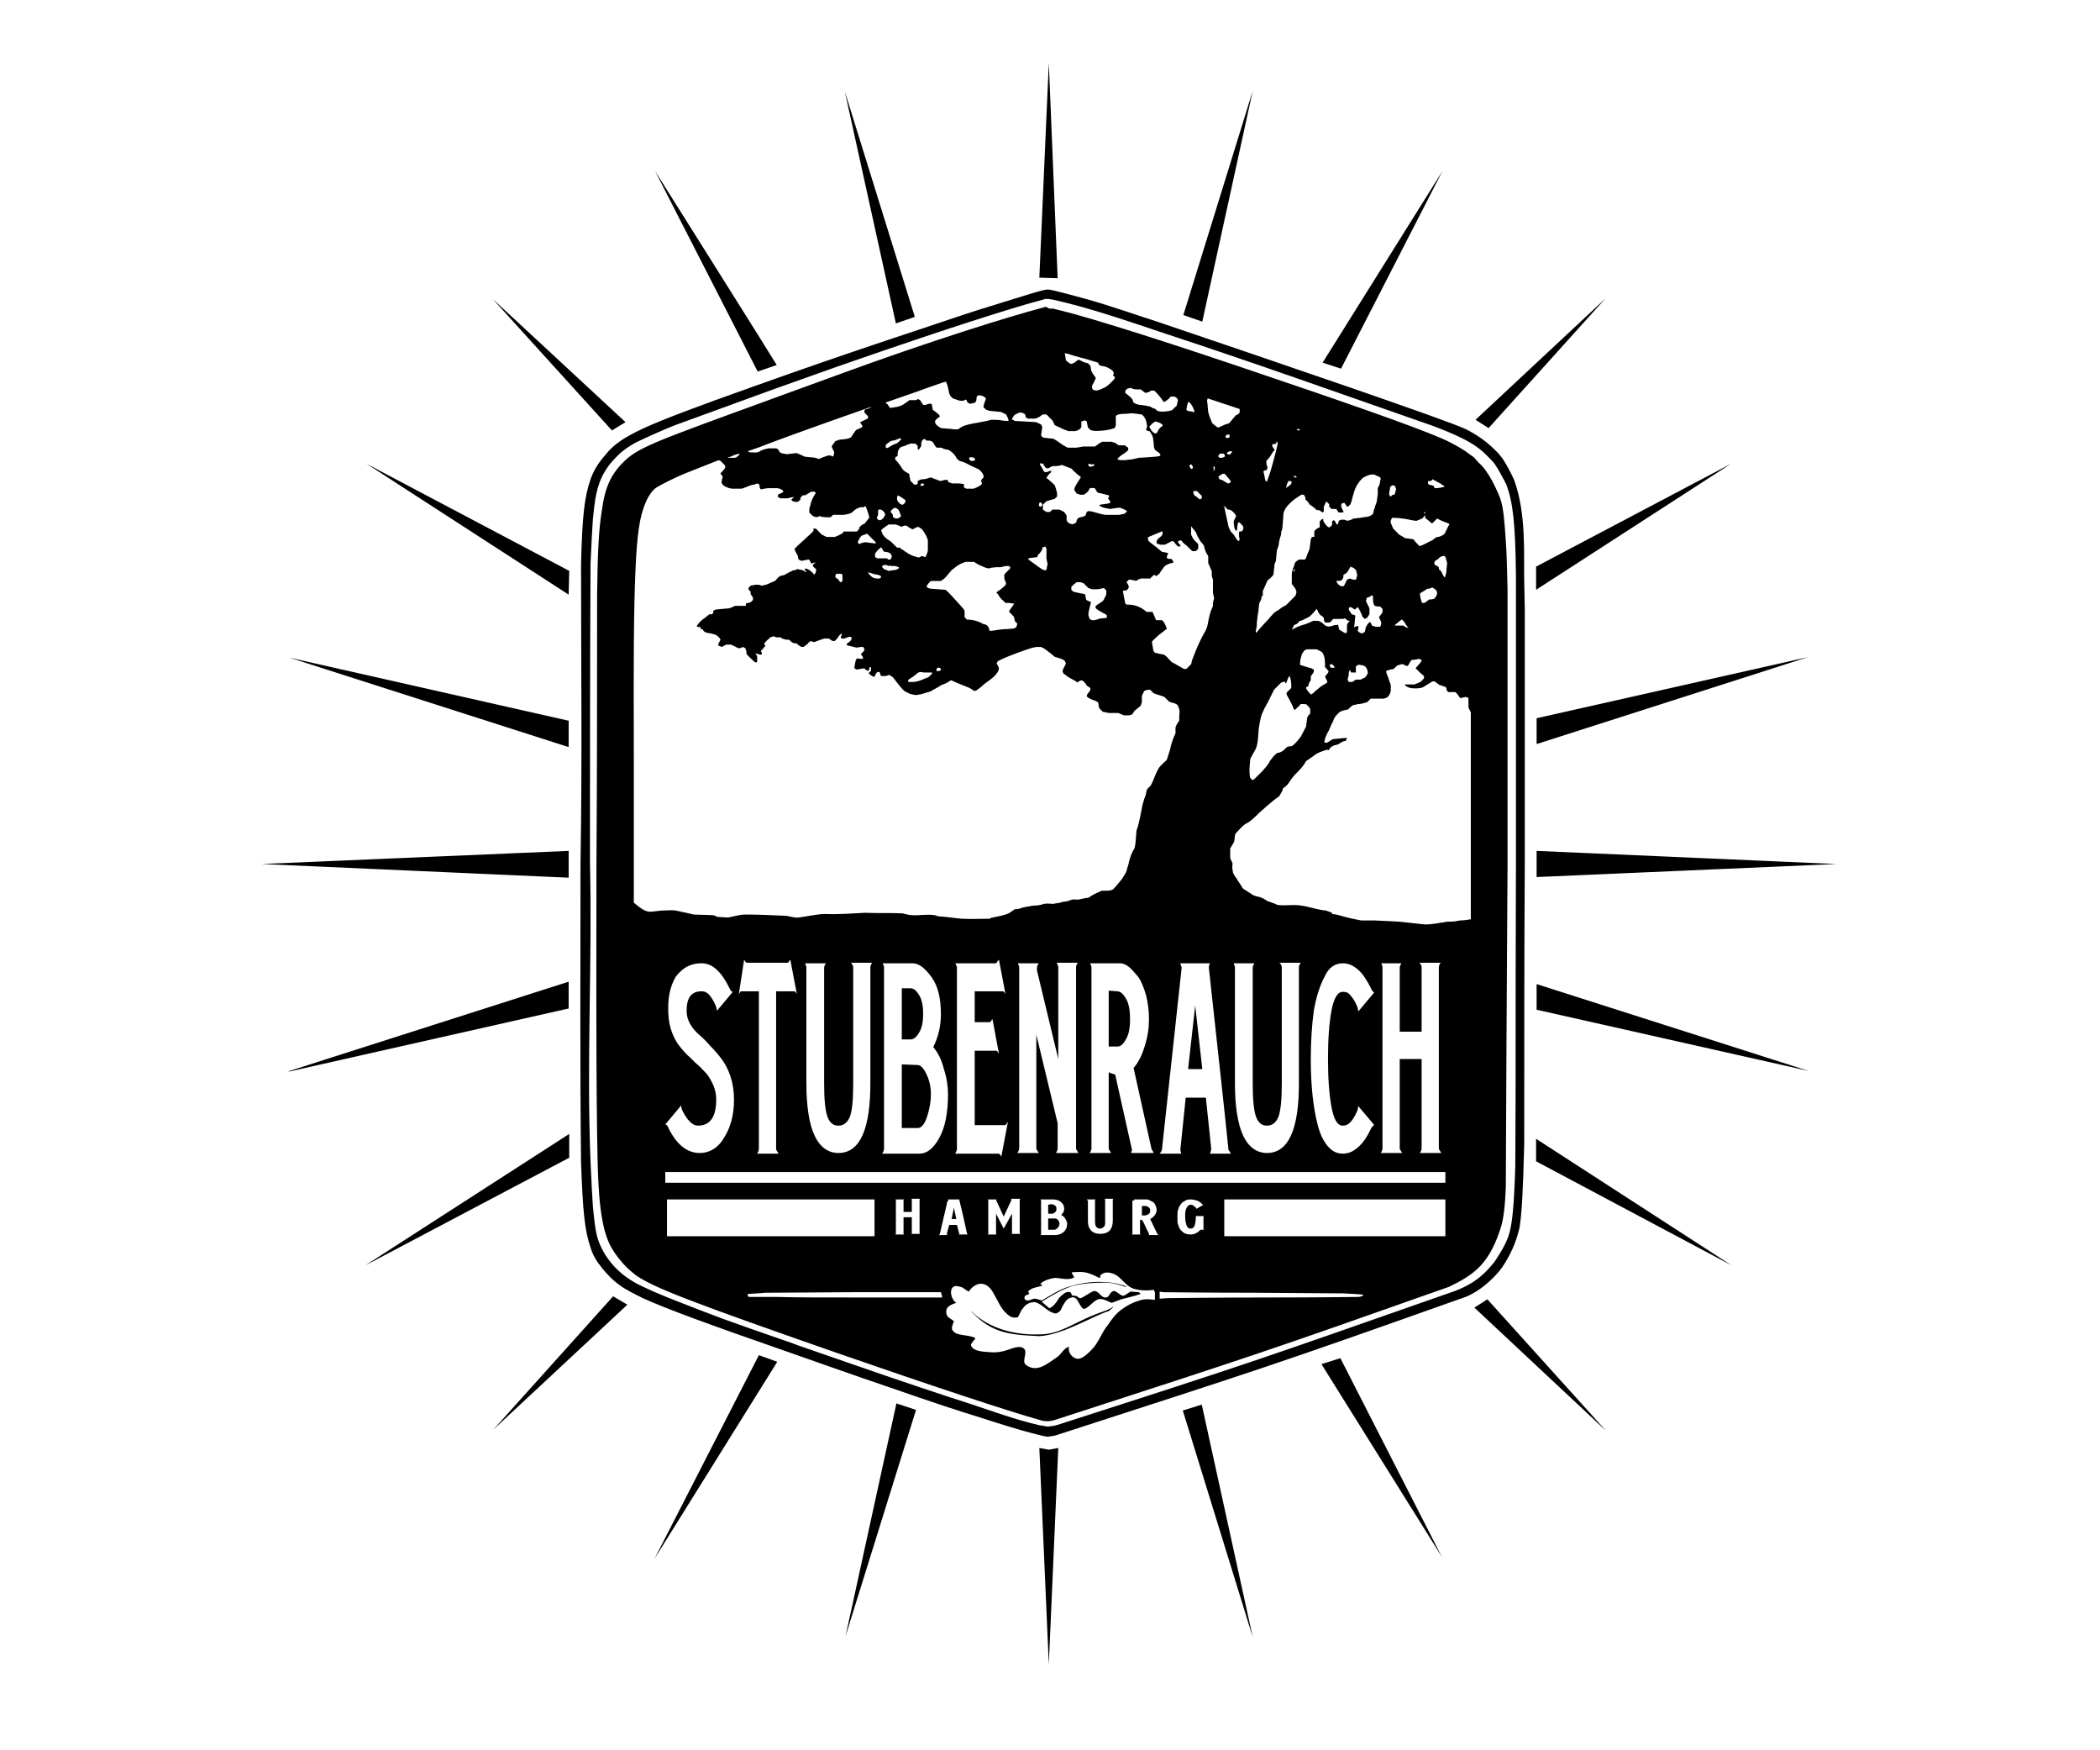 <svg xmlns="http://www.w3.org/2000/svg" xmlns:xlink="http://www.w3.org/1999/xlink" width="120" zoomAndPan="magnify" viewBox="0 0 90 75" height="100" preserveAspectRatio="xMidYMid meet" version="1.0"><defs><clipPath id="8e2e9b2c15"><path d="M 11.211 2.695 L 78.711 2.695 L 78.711 72 L 11.211 72 Z M 11.211 2.695 " clip-rule="nonzero"/></clipPath></defs><g clip-path="url(#8e2e9b2c15)"><path fill="#000000" d="M 44.949 2.699 L 44.543 11.898 L 45.328 11.922 Z M 53.688 3.895 L 50.715 13.5 L 51.527 13.781 Z M 36.207 3.922 L 38.395 13.859 L 39.207 13.578 Z M 28.078 7.336 L 32.473 15.922 L 33.289 15.641 C 33.289 15.617 28.078 7.336 28.078 7.336 Z M 61.816 7.336 L 56.684 15.539 L 57.473 15.797 Z M 44.922 12.406 C 44.695 12.406 44.262 12.559 41.875 13.297 C 41.062 13.555 40.047 13.91 38.113 14.547 C 36.133 15.211 34.66 15.719 32.297 16.559 C 29.859 17.426 28.434 17.961 27.547 18.367 C 27.215 18.523 26.785 18.75 26.582 18.902 C 26.352 19.059 26.148 19.234 25.945 19.492 C 25.613 19.871 25.438 20.18 25.309 20.535 C 25.055 21.273 24.953 22.062 24.902 24.18 C 24.902 28.434 24.953 32.715 24.879 36.996 C 24.879 41.277 24.852 45.535 24.902 49.812 C 24.98 51.93 25.055 52.719 25.309 53.457 C 25.41 53.789 25.562 54.043 25.793 54.324 C 26.074 54.68 26.328 54.91 26.582 55.09 C 26.785 55.242 27.242 55.473 27.547 55.625 C 28.562 56.082 30.137 56.668 33.797 57.941 C 35.699 58.605 36.387 58.859 38.113 59.445 C 40.098 60.137 41.113 60.465 42.027 60.746 C 42.812 61 43.68 61.281 44.516 61.484 C 44.695 61.535 44.848 61.562 44.898 61.562 C 44.949 61.562 45.102 61.535 45.227 61.512 C 54.195 58.605 54.273 58.605 62.809 55.574 C 63.34 55.371 63.977 54.859 64.383 54.301 C 64.738 53.766 64.969 53.254 65.121 52.617 C 65.223 51.98 65.273 51.039 65.324 49 C 65.324 45 65.324 40.996 65.348 36.973 L 65.348 26.117 L 65.324 24.945 C 65.297 23.77 65.426 22.039 64.891 20.562 C 64.738 20.23 64.559 19.898 64.406 19.668 C 64.305 19.516 64.18 19.387 64.051 19.262 C 63.723 18.93 63.289 18.625 62.832 18.395 C 62.121 18.039 54.855 15.566 49.672 13.809 C 48.707 13.5 47.641 13.121 46.648 12.84 C 45.914 12.637 45.051 12.406 44.922 12.406 Z M 68.805 12.789 L 63.238 17.988 L 63.797 18.344 Z M 44.949 12.812 L 45.125 12.84 C 46.648 13.172 48.402 13.781 50.004 14.316 C 53.66 15.516 57.371 16.84 61.387 18.242 C 61.793 18.395 62.25 18.574 62.656 18.777 C 63.164 19.031 63.441 19.234 63.746 19.543 C 63.848 19.645 64 19.797 64.051 19.871 C 64.18 20.051 64.406 20.457 64.559 20.766 C 64.84 21.527 64.941 22.395 64.969 24.613 L 64.969 36.973 C 64.941 45.152 64.969 45.305 64.941 49.969 C 64.891 51.625 64.816 52.312 64.711 52.746 C 64.609 53.203 64.332 53.637 64.051 54.07 C 63.672 54.527 63.289 54.961 62.352 55.32 C 53.914 58.273 53.992 58.273 45.254 61.078 C 45.152 61.102 44.949 61.129 44.898 61.129 C 44.848 61.129 44.645 61.078 44.566 61.078 C 43.5 60.824 42.66 60.516 41.594 60.16 C 40.859 59.93 38.266 59.066 36.668 58.504 C 34.762 57.84 34 57.586 33.973 57.562 C 30.875 56.492 30.773 56.441 28.941 55.727 C 28.41 55.523 27.57 55.164 27.215 54.961 C 26.707 54.68 26.25 54.273 25.922 53.738 C 25.742 53.434 25.613 53.152 25.539 52.746 C 25.488 52.488 25.438 52.008 25.41 51.699 C 25.387 51.367 25.336 50.477 25.309 49.789 C 25.133 45.508 25.387 41.227 25.285 36.973 C 25.285 32.691 25.285 28.434 25.309 24.152 C 25.336 23.441 25.387 22.574 25.41 22.242 C 25.488 21.504 25.539 20.84 25.922 20.203 C 26.074 19.949 26.227 19.77 26.453 19.543 C 26.707 19.285 26.91 19.16 27.215 18.98 C 27.57 18.801 28.41 18.422 28.941 18.215 C 30.266 17.73 31.738 17.195 33.211 16.66 C 34.227 16.305 35.547 15.82 36.668 15.438 C 38.266 14.879 40.859 14.012 41.594 13.781 C 42.637 13.449 43.73 13.094 44.797 12.812 Z M 21.117 12.812 L 26.227 18.445 L 26.809 18.09 C 26.809 18.09 21.117 12.812 21.117 12.812 Z M 44.82 13.145 L 44.543 13.223 C 43.297 13.555 39.969 14.57 35.801 16.102 C 28.918 18.625 27.57 19.031 26.859 19.668 C 26.176 20.281 25.922 20.891 25.793 21.887 C 25.668 22.625 25.613 23.566 25.59 25.48 C 25.59 29.328 25.59 33.176 25.562 37.023 C 25.562 40.871 25.539 44.719 25.59 48.566 C 25.613 50.477 25.668 51.418 25.793 52.16 C 25.945 53.051 26.148 53.508 26.684 54.121 C 26.859 54.324 27.039 54.477 27.266 54.656 C 28.055 55.191 29.656 55.805 35.777 57.941 C 39.895 59.371 43.195 60.465 44.566 60.848 C 44.695 60.898 44.848 60.898 44.898 60.898 C 44.949 60.898 45.023 60.898 45.203 60.848 C 53.84 58.047 54.094 57.969 62.098 55.141 C 62.527 54.938 63.062 54.656 63.441 54.25 C 63.875 53.789 64.129 53.203 64.332 52.566 C 64.434 52.234 64.508 51.648 64.535 50.859 C 64.559 45.379 64.559 45.125 64.609 37.047 L 64.609 25.25 C 64.586 24.512 64.586 23.926 64.535 23.184 C 64.484 22.395 64.434 21.809 64.332 21.477 C 64.281 21.273 64.078 20.84 63.926 20.562 C 63.746 20.254 63.621 20.051 63.367 19.82 L 63.164 19.594 L 62.984 19.465 C 62.758 19.285 62.402 19.082 62.098 18.93 C 61.336 18.547 58.793 17.629 54.652 16.23 C 50.332 14.75 46.801 13.629 45.43 13.297 L 45.125 13.223 L 44.973 13.223 Z M 45.633 15.133 L 45.762 15.16 C 45.836 15.184 46.141 15.285 46.473 15.363 L 47.059 15.539 L 47.082 15.59 L 47.109 15.641 L 47.16 15.668 C 47.184 15.668 47.262 15.695 47.312 15.695 C 47.438 15.719 47.566 15.797 47.668 15.871 C 47.742 15.949 47.742 16 47.719 16.051 L 47.691 16.074 L 47.793 16.176 L 47.742 16.254 C 47.668 16.355 47.414 16.586 47.336 16.609 C 47.312 16.609 47.234 16.66 47.16 16.688 C 47.082 16.711 47.008 16.738 46.98 16.738 C 46.953 16.738 46.902 16.711 46.879 16.711 L 46.828 16.688 L 46.801 16.609 L 46.801 16.535 L 46.879 16.383 L 46.953 16.23 L 46.953 16.176 L 46.879 16.074 C 46.777 15.922 46.75 15.871 46.75 15.77 L 46.727 15.668 L 46.625 15.566 L 46.523 15.539 C 46.473 15.539 46.395 15.488 46.344 15.465 C 46.293 15.438 46.242 15.414 46.242 15.414 C 46.219 15.414 46.168 15.438 46.117 15.488 C 46.066 15.539 45.988 15.566 45.938 15.59 L 45.887 15.59 L 45.836 15.566 C 45.812 15.539 45.762 15.516 45.734 15.488 L 45.684 15.438 L 45.66 15.312 C 45.66 15.234 45.633 15.16 45.633 15.133 Z M 40.527 16.355 C 40.555 16.355 40.629 16.559 40.656 16.738 C 40.68 16.891 40.707 16.941 40.781 17.02 L 40.832 17.07 L 41.137 17.172 L 41.289 17.172 L 41.34 17.145 L 41.391 17.121 L 41.418 17.145 C 41.441 17.172 41.441 17.172 41.441 17.195 C 41.441 17.246 41.543 17.301 41.594 17.301 C 41.621 17.301 41.672 17.273 41.723 17.273 L 41.797 17.246 L 41.824 17.195 L 41.848 17.145 L 41.848 17.043 L 41.875 16.992 L 41.898 16.941 L 41.977 16.941 C 42.078 16.941 42.18 16.992 42.23 17.043 L 42.254 17.094 L 42.203 17.223 C 42.18 17.301 42.152 17.375 42.152 17.402 L 42.152 17.453 L 42.203 17.504 C 42.23 17.527 42.281 17.578 42.332 17.578 L 42.406 17.605 L 42.66 17.629 L 42.914 17.656 L 43.117 17.758 L 43.168 17.859 C 43.195 17.91 43.219 17.961 43.219 17.988 L 43.219 18.039 L 43.195 18.039 C 43.168 18.039 43.043 18.039 42.914 18.012 C 42.789 17.988 42.637 17.988 42.586 17.988 L 42.484 17.988 L 42.281 18.039 C 42.18 18.062 42 18.09 41.898 18.113 C 41.695 18.141 41.367 18.215 41.266 18.266 C 41.238 18.293 41.164 18.316 41.137 18.344 L 41.062 18.395 L 40.961 18.395 C 40.91 18.395 40.859 18.395 40.859 18.395 C 40.859 18.395 40.73 18.367 40.578 18.367 L 40.324 18.344 L 40.25 18.293 C 40.199 18.266 40.148 18.215 40.121 18.191 C 40.047 18.09 40.047 18.012 40.199 17.91 L 40.273 17.859 L 40.273 17.836 C 40.273 17.781 40.199 17.73 40.07 17.629 L 39.969 17.555 L 39.969 17.504 C 39.969 17.477 39.945 17.426 39.945 17.375 L 39.918 17.301 L 39.816 17.301 L 39.738 17.324 C 39.688 17.352 39.637 17.352 39.613 17.352 L 39.562 17.352 L 39.535 17.301 C 39.512 17.273 39.484 17.223 39.461 17.195 L 39.434 17.145 L 39.383 17.121 L 39.332 17.094 L 39.309 17.121 L 39.281 17.145 L 38.977 17.145 L 38.875 17.223 C 38.672 17.375 38.57 17.426 38.191 17.477 L 38.141 17.477 L 38.09 17.402 C 38.062 17.352 38.039 17.324 38.012 17.301 L 37.961 17.273 L 37.961 17.246 L 39.281 16.789 C 39.895 16.559 40.504 16.355 40.527 16.355 Z M 48.504 16.637 L 48.531 16.66 C 48.555 16.66 48.633 16.688 48.734 16.688 L 48.887 16.688 L 48.988 16.762 L 49.09 16.84 L 49.164 16.816 C 49.215 16.816 49.266 16.789 49.293 16.762 C 49.316 16.738 49.367 16.738 49.418 16.738 L 49.469 16.738 L 49.598 16.867 C 49.75 17.043 49.824 17.145 49.852 17.195 C 49.852 17.223 49.875 17.223 49.875 17.223 C 49.926 17.223 50.027 17.145 50.105 17.07 L 50.18 16.992 L 50.332 16.992 L 50.383 17.02 C 50.41 17.043 50.461 17.07 50.461 17.094 L 50.484 17.145 L 50.461 17.246 L 50.434 17.375 L 50.23 17.578 L 50.129 17.605 C 49.977 17.629 49.824 17.656 49.699 17.629 L 49.598 17.605 L 49.547 17.555 C 49.52 17.527 49.496 17.504 49.469 17.504 C 49.445 17.504 49.418 17.504 49.395 17.477 C 49.316 17.426 49.242 17.402 49.191 17.402 C 49.164 17.402 49.113 17.375 49.062 17.375 C 49.012 17.375 48.938 17.352 48.887 17.352 C 48.785 17.352 48.633 17.297 48.582 17.246 C 48.555 17.223 48.555 17.195 48.555 17.172 C 48.555 17.121 48.43 16.992 48.328 16.918 L 48.227 16.84 L 48.227 16.738 L 48.277 16.688 C 48.301 16.66 48.352 16.637 48.379 16.637 C 48.402 16.637 48.453 16.637 48.48 16.609 Z M 51.758 17.07 L 52.441 17.297 L 53.129 17.527 L 53.129 17.68 L 53.078 17.73 C 53.051 17.758 53.027 17.781 53 17.781 L 52.977 17.781 L 52.672 18.141 L 52.594 18.164 C 52.543 18.164 52.469 18.215 52.391 18.242 C 52.316 18.266 52.238 18.316 52.238 18.316 L 52.188 18.316 L 52.086 18.242 L 51.984 18.164 L 51.934 18.09 C 51.91 18.039 51.859 17.91 51.832 17.832 L 51.781 17.656 L 51.758 17.426 C 51.758 17.297 51.73 17.195 51.73 17.172 Z M 50.945 17.223 C 50.996 17.223 51.148 17.453 51.172 17.578 L 51.199 17.656 L 51.172 17.656 C 51.172 17.656 51.148 17.656 51.148 17.656 C 51.148 17.656 51.098 17.629 51.02 17.629 L 50.895 17.605 L 50.844 17.555 L 50.867 17.426 C 50.895 17.273 50.918 17.223 50.945 17.223 Z M 37.352 17.426 C 37.352 17.426 37.328 17.453 37.277 17.477 C 37.227 17.504 37.176 17.527 37.148 17.527 C 37.125 17.527 37.074 17.527 37.074 17.555 L 37.047 17.578 L 37.047 17.68 L 37.199 17.832 L 37.199 17.938 L 37.125 17.961 C 37.098 17.988 37.023 18.012 36.973 18.039 C 36.922 18.062 36.871 18.09 36.871 18.09 L 36.871 18.113 L 36.922 18.191 L 36.973 18.266 L 36.945 18.293 C 36.945 18.316 36.871 18.344 36.82 18.367 C 36.77 18.395 36.691 18.422 36.691 18.422 C 36.668 18.445 36.617 18.523 36.566 18.598 L 36.465 18.75 L 36.387 18.777 L 36.309 18.801 L 36.133 18.828 C 36.031 18.828 35.902 18.852 35.879 18.879 L 35.801 18.902 L 35.727 19.008 C 35.676 19.059 35.648 19.109 35.648 19.133 C 35.648 19.16 35.676 19.211 35.699 19.262 L 35.75 19.363 L 35.75 19.414 C 35.75 19.438 35.727 19.492 35.727 19.516 L 35.699 19.566 L 35.648 19.543 L 35.598 19.516 L 35.523 19.516 C 35.473 19.516 35.371 19.566 35.27 19.594 C 35.168 19.645 35.09 19.668 35.09 19.668 C 35.09 19.668 35.066 19.645 35.016 19.645 C 34.965 19.617 34.836 19.594 34.711 19.594 L 34.48 19.566 L 34.379 19.516 C 34.328 19.492 34.254 19.465 34.203 19.438 L 34.125 19.414 L 33.922 19.438 L 33.719 19.465 L 33.594 19.438 L 33.465 19.414 L 33.414 19.363 C 33.391 19.336 33.363 19.285 33.363 19.285 C 33.363 19.285 33.34 19.234 33.312 19.234 L 33.262 19.211 L 32.957 19.211 L 32.832 19.234 C 32.754 19.262 32.625 19.285 32.574 19.336 L 32.449 19.387 L 32.297 19.387 C 32.219 19.387 32.117 19.387 32.094 19.363 L 32.043 19.336 L 32.551 19.16 C 33.848 18.648 37.352 17.426 37.352 17.426 Z M 43.906 17.73 C 43.934 17.758 43.957 17.809 43.957 17.832 L 43.957 17.887 L 44.008 17.91 L 44.059 17.938 L 44.363 17.938 L 44.441 17.91 C 44.492 17.887 44.566 17.859 44.617 17.809 L 44.695 17.758 L 44.848 17.758 L 44.973 17.887 L 45.102 18.012 L 45.203 18.215 L 45.305 18.266 C 45.355 18.293 45.48 18.344 45.582 18.395 L 45.785 18.473 L 46.09 18.473 L 46.168 18.445 C 46.191 18.445 46.27 18.395 46.293 18.367 L 46.344 18.316 L 46.344 18.062 L 46.422 18.039 L 46.496 18.012 L 46.547 18.039 L 46.574 18.062 L 46.598 18.191 L 46.625 18.316 L 46.676 18.367 L 46.727 18.422 L 46.801 18.445 C 46.957 18.496 47.488 18.445 47.691 18.367 L 47.77 18.344 L 47.793 18.293 L 47.82 18.242 L 47.82 17.832 L 47.844 17.809 C 47.871 17.758 48.023 17.73 48.277 17.73 L 48.504 17.707 L 48.707 17.73 L 48.91 17.758 L 48.961 17.781 C 48.988 17.809 49.039 17.859 49.062 17.91 L 49.113 18.012 L 49.141 18.141 L 49.164 18.266 L 49.141 18.344 L 49.113 18.422 L 49.164 18.445 C 49.191 18.473 49.215 18.473 49.242 18.473 L 49.266 18.473 L 49.316 18.547 C 49.344 18.574 49.367 18.648 49.395 18.699 L 49.418 18.777 L 49.445 19.008 C 49.445 19.133 49.469 19.234 49.496 19.262 C 49.496 19.285 49.547 19.312 49.621 19.363 C 49.723 19.438 49.75 19.492 49.723 19.516 C 49.699 19.566 49.547 19.566 49.191 19.594 L 48.809 19.617 L 48.684 19.645 C 48.605 19.668 48.48 19.695 48.379 19.695 C 48.277 19.719 48.148 19.719 48.074 19.719 C 47.973 19.719 47.895 19.695 47.895 19.668 C 47.895 19.645 47.996 19.543 48.125 19.465 C 48.199 19.414 48.277 19.363 48.301 19.336 L 48.352 19.285 L 48.352 19.184 L 48.277 19.133 L 48.199 19.082 L 47.945 19.082 L 47.871 19.031 C 47.844 19.008 47.77 18.957 47.719 18.957 L 47.641 18.93 L 47.234 18.93 L 47.184 18.957 C 47.16 18.98 47.082 19.008 47.031 19.059 L 46.93 19.133 L 46.422 19.133 L 46.27 19.16 L 46.117 19.184 L 45.762 19.184 L 45.66 19.133 C 45.609 19.109 45.457 19.008 45.355 18.93 L 45.152 18.801 L 44.922 18.777 L 44.695 18.75 L 44.746 18.777 C 44.719 18.75 44.668 18.727 44.645 18.699 L 44.617 18.648 L 44.645 18.473 L 44.668 18.293 L 44.645 18.242 L 44.617 18.191 L 44.414 18.09 L 43.957 18.062 L 43.5 18.039 L 43.449 18.012 C 43.426 17.988 43.398 17.988 43.371 17.961 L 43.371 17.938 L 43.426 17.859 L 43.477 17.781 L 43.68 17.68 L 43.781 17.68 Z M 49.52 18.062 L 49.621 18.09 C 49.801 18.141 49.875 18.242 49.801 18.266 C 49.75 18.293 49.648 18.395 49.621 18.473 C 49.621 18.496 49.598 18.547 49.57 18.547 C 49.547 18.574 49.52 18.574 49.52 18.574 C 49.469 18.574 49.344 18.473 49.316 18.395 C 49.293 18.367 49.266 18.316 49.266 18.293 L 49.266 18.266 L 49.344 18.191 C 49.367 18.141 49.445 18.113 49.469 18.09 Z M 55.617 18.367 L 55.668 18.395 C 55.695 18.395 55.719 18.422 55.719 18.422 C 55.695 18.445 55.645 18.445 55.617 18.445 L 55.594 18.422 L 55.594 18.395 Z M 52.594 18.625 L 52.695 18.625 L 52.695 18.727 L 52.672 18.75 C 52.621 18.777 52.57 18.777 52.543 18.75 C 52.543 18.75 52.52 18.727 52.52 18.699 L 52.52 18.676 L 52.57 18.648 Z M 38.598 18.777 L 38.621 18.828 L 38.469 18.98 L 38.344 19.031 C 38.266 19.059 38.191 19.109 38.141 19.133 C 38.012 19.234 37.938 19.211 37.961 19.109 L 37.961 19.059 L 38.164 18.902 L 38.266 18.879 C 38.316 18.879 38.395 18.852 38.445 18.828 C 38.496 18.801 38.547 18.801 38.57 18.777 Z M 39.688 18.879 L 39.766 18.879 C 39.816 18.879 39.867 18.879 39.895 18.902 L 39.969 18.93 L 40.02 19.008 C 40.047 19.059 40.07 19.109 40.098 19.133 L 40.148 19.184 L 40.352 19.184 L 40.402 19.211 L 40.453 19.234 L 40.555 19.262 C 40.605 19.262 40.68 19.285 40.707 19.312 C 40.781 19.363 40.91 19.465 40.961 19.566 C 40.984 19.617 41.012 19.668 41.062 19.695 L 41.113 19.746 L 41.188 19.77 C 41.238 19.77 41.418 19.848 41.594 19.949 L 41.926 20.102 L 42 20.152 C 42.078 20.23 42.152 20.332 42.152 20.406 L 42.152 20.457 L 42.102 20.508 C 42.051 20.562 42.027 20.637 42.051 20.637 C 42.051 20.637 42.078 20.664 42.078 20.688 L 42.078 20.738 L 42.027 20.789 C 42 20.816 41.898 20.867 41.848 20.891 L 41.723 20.941 L 41.418 20.941 L 41.367 20.918 C 41.316 20.891 41.289 20.867 41.316 20.816 L 41.316 20.766 L 41.289 20.738 C 41.266 20.738 41.164 20.715 41.035 20.715 L 40.809 20.715 L 40.73 20.688 L 40.656 20.664 L 40.629 20.613 L 40.605 20.562 L 40.555 20.562 C 40.527 20.562 40.477 20.562 40.402 20.586 L 40.301 20.613 L 40.223 20.586 C 40.172 20.562 40.098 20.535 40.02 20.508 L 39.895 20.457 L 39.789 20.484 C 39.738 20.508 39.637 20.535 39.562 20.535 C 39.484 20.535 39.41 20.562 39.383 20.586 L 39.332 20.613 L 39.332 20.715 L 39.309 20.738 C 39.281 20.766 39.258 20.766 39.23 20.766 L 39.18 20.766 L 39.105 20.688 L 39.027 20.613 L 39.004 20.535 C 39.004 20.484 38.977 20.434 38.977 20.406 C 38.977 20.383 38.977 20.332 38.977 20.332 C 38.977 20.305 38.926 20.281 38.875 20.254 C 38.824 20.23 38.75 20.18 38.723 20.152 C 38.699 20.129 38.648 20.051 38.598 19.973 C 38.547 19.898 38.469 19.797 38.445 19.77 L 38.367 19.695 L 38.367 19.594 L 38.418 19.566 L 38.469 19.543 L 38.469 19.465 C 38.469 19.312 38.547 19.16 38.672 19.133 C 38.699 19.133 38.801 19.109 38.875 19.059 L 39.027 19.008 L 39.23 19.008 L 39.332 19.109 L 39.332 19.262 L 39.359 19.262 C 39.383 19.262 39.41 19.234 39.434 19.184 L 39.484 19.109 L 39.484 18.957 L 39.512 18.902 L 39.535 18.852 L 39.637 18.801 Z M 54.652 18.93 L 54.703 18.93 C 54.73 18.93 54.754 18.93 54.754 18.957 C 54.781 19.008 54.629 19.566 54.449 20.203 C 54.375 20.434 54.297 20.637 54.297 20.637 C 54.297 20.637 54.273 20.637 54.246 20.613 C 54.223 20.586 54.223 20.562 54.172 20.305 L 54.145 20.203 L 54.172 20.18 C 54.172 20.18 54.195 20.152 54.223 20.152 L 54.273 20.152 L 54.297 20.102 L 54.324 20.051 L 54.297 19.949 C 54.273 19.898 54.273 19.82 54.273 19.797 L 54.273 19.746 L 54.348 19.668 C 54.398 19.617 54.449 19.543 54.477 19.492 C 54.5 19.438 54.551 19.363 54.578 19.336 L 54.629 19.285 L 54.602 19.234 C 54.578 19.211 54.551 19.16 54.551 19.16 C 54.527 19.133 54.527 19.109 54.527 19.082 L 54.527 19.031 L 54.602 19.031 L 54.68 19.008 L 54.73 18.957 Z M 52.695 19.336 L 52.797 19.336 L 52.797 19.387 L 52.746 19.438 C 52.695 19.492 52.672 19.492 52.621 19.465 C 52.57 19.438 52.57 19.387 52.645 19.363 Z M 31.688 19.438 L 31.688 19.465 C 31.688 19.492 31.637 19.543 31.559 19.594 L 31.484 19.617 L 31.18 19.617 L 31.23 19.594 C 31.254 19.594 31.383 19.543 31.484 19.492 Z M 52.289 19.438 L 52.441 19.438 L 52.469 19.465 C 52.492 19.492 52.492 19.516 52.492 19.543 L 52.492 19.566 L 52.441 19.594 C 52.34 19.645 52.215 19.617 52.215 19.543 C 52.215 19.516 52.238 19.492 52.266 19.465 Z M 41.621 19.594 L 41.672 19.594 C 41.695 19.594 41.746 19.617 41.773 19.645 L 41.797 19.695 L 41.746 19.746 L 41.594 19.746 L 41.57 19.719 C 41.52 19.668 41.52 19.617 41.57 19.594 Z M 30.875 19.746 L 31.078 19.949 L 31.078 20.051 L 30.977 20.18 L 30.875 20.281 L 30.926 20.355 L 30.977 20.434 L 30.949 20.508 C 30.949 20.535 30.926 20.613 30.926 20.637 L 30.926 20.688 L 30.949 20.738 C 31 20.816 31.102 20.867 31.254 20.918 L 31.383 20.941 L 31.789 20.941 L 31.992 20.867 C 32.094 20.816 32.246 20.766 32.32 20.766 L 32.449 20.715 L 32.5 20.738 L 32.551 20.766 L 32.551 20.867 L 32.574 20.918 L 32.602 20.969 L 32.754 20.941 L 32.906 20.918 L 33.312 20.918 L 33.414 20.941 C 33.465 20.969 33.543 20.992 33.543 21.02 L 33.566 21.043 L 33.566 21.07 C 33.566 21.094 33.516 21.121 33.441 21.148 L 33.34 21.199 L 33.34 21.301 L 33.391 21.324 L 33.441 21.352 L 33.746 21.352 L 33.871 21.324 C 33.949 21.301 34.023 21.301 34.023 21.301 C 34.023 21.301 34.023 21.324 33.973 21.352 L 33.922 21.402 L 33.922 21.426 C 33.949 21.477 34.023 21.504 34.125 21.504 L 34.203 21.504 L 34.305 21.402 L 34.305 21.324 L 34.406 21.223 L 34.508 21.223 L 34.633 21.148 L 34.762 21.07 L 34.914 21.07 L 34.965 21.121 L 34.914 21.199 C 34.812 21.375 34.785 21.426 34.734 21.629 L 34.684 21.809 L 34.684 21.961 L 34.836 22.113 L 34.914 22.141 L 34.988 22.164 L 35.066 22.141 L 35.141 22.113 L 35.191 22.141 C 35.219 22.141 35.32 22.164 35.422 22.164 L 35.598 22.164 L 35.699 22.062 L 36.156 22.062 L 36.285 22.039 C 36.438 22.012 36.539 21.961 36.59 21.887 C 36.617 21.859 36.691 21.809 36.742 21.785 L 36.871 21.734 L 37.023 21.734 L 37.047 21.707 L 37.074 21.684 L 37.098 21.707 C 37.125 21.734 37.227 22.039 37.25 22.141 L 37.25 22.191 L 37.148 22.32 L 37.047 22.445 L 36.973 22.473 C 36.895 22.523 36.844 22.574 36.82 22.625 L 36.82 22.676 L 36.719 22.777 L 36.156 22.777 L 36.105 22.855 C 36.055 22.879 35.953 22.93 35.902 22.957 L 35.777 23.008 L 35.422 23.008 L 35.219 22.906 L 35.09 22.777 L 34.965 22.648 L 34.863 22.648 L 34.863 22.754 L 34.762 22.855 C 34.711 22.906 34.531 23.059 34.406 23.184 C 34.254 23.312 34.125 23.441 34.102 23.465 L 34.051 23.516 L 34.074 23.594 C 34.102 23.645 34.125 23.695 34.152 23.746 C 34.176 23.77 34.203 23.848 34.203 23.898 L 34.227 23.977 L 34.277 24 L 34.328 24.027 L 34.379 24.027 C 34.406 24.027 34.48 24 34.531 24 L 34.633 23.977 L 34.66 23.977 C 34.684 23.977 34.711 24.027 34.734 24.078 L 34.762 24.152 L 34.836 24.129 C 34.887 24.102 34.938 24.102 34.938 24.102 C 34.938 24.102 34.938 24.129 34.887 24.152 C 34.863 24.18 34.836 24.203 34.836 24.23 C 34.836 24.254 34.863 24.305 34.914 24.332 L 34.988 24.41 L 34.965 24.484 C 34.965 24.535 34.938 24.586 34.914 24.586 L 34.887 24.637 L 34.863 24.586 C 34.812 24.512 34.734 24.461 34.66 24.41 C 34.508 24.332 34.43 24.359 34.531 24.461 L 34.582 24.512 L 34.559 24.512 C 34.531 24.512 34.48 24.484 34.457 24.461 C 34.406 24.434 34.328 24.41 34.277 24.41 L 34.176 24.383 L 34.125 24.41 C 34.102 24.434 34.051 24.434 34.023 24.434 C 34 24.434 33.898 24.484 33.797 24.535 L 33.617 24.637 L 33.516 24.664 L 33.414 24.688 L 33.312 24.789 L 33.211 24.895 L 33.035 24.969 C 32.934 25.02 32.805 25.07 32.754 25.07 L 32.652 25.098 L 32.574 25.07 C 32.473 25.047 32.422 25.047 32.297 25.07 L 32.168 25.098 L 32.117 25.148 C 32.094 25.172 32.066 25.223 32.066 25.223 C 32.066 25.223 32.094 25.273 32.117 25.301 L 32.168 25.352 L 32.168 25.453 L 32.219 25.531 L 32.27 25.605 L 32.27 25.707 L 32.168 25.809 L 32.066 25.836 L 31.965 25.859 L 31.965 25.961 L 31.508 25.961 L 31.383 26.016 L 31.254 26.066 L 30.977 26.09 L 30.695 26.117 L 30.621 26.141 L 30.57 26.168 L 30.57 26.219 C 30.57 26.242 30.57 26.27 30.543 26.293 L 30.52 26.32 L 30.441 26.32 C 30.391 26.32 30.367 26.344 30.34 26.371 C 30.316 26.395 30.266 26.422 30.215 26.473 C 30.086 26.551 29.984 26.652 29.91 26.754 L 29.859 26.828 L 29.883 26.855 C 29.934 26.879 29.961 26.879 30.035 26.855 L 30.012 26.93 L 30.062 26.957 L 30.113 26.957 L 30.137 27.008 C 30.137 27.031 30.188 27.059 30.215 27.086 C 30.238 27.086 30.34 27.137 30.441 27.137 C 30.543 27.16 30.645 27.188 30.695 27.211 C 30.773 27.262 30.875 27.363 30.875 27.414 C 30.875 27.441 30.848 27.465 30.824 27.516 C 30.773 27.594 30.773 27.645 30.797 27.672 C 30.824 27.672 30.848 27.695 30.875 27.695 L 30.926 27.723 L 31.129 27.621 L 31.332 27.621 L 31.484 27.695 L 31.637 27.773 L 31.688 27.773 C 31.711 27.773 31.762 27.773 31.789 27.746 L 31.84 27.723 L 31.891 27.746 L 31.941 27.773 L 31.965 27.848 C 31.992 27.875 31.992 27.949 31.992 27.977 L 31.992 28.027 L 32.168 28.207 C 32.27 28.309 32.371 28.383 32.371 28.383 C 32.398 28.383 32.398 28.383 32.422 28.383 L 32.449 28.359 L 32.449 28.102 L 32.422 28.078 C 32.398 28.051 32.371 28 32.398 28 C 32.398 28 32.449 28.027 32.5 28.027 C 32.551 28.051 32.602 28.051 32.625 28.051 C 32.676 28.027 32.652 27.977 32.625 27.926 L 32.602 27.898 L 32.652 27.848 C 32.676 27.824 32.727 27.773 32.754 27.723 L 32.805 27.672 L 32.781 27.645 C 32.781 27.621 32.754 27.594 32.754 27.594 L 32.754 27.566 L 32.805 27.516 C 32.832 27.492 32.883 27.414 32.934 27.391 L 33.008 27.312 L 33.086 27.289 L 33.16 27.262 L 33.211 27.289 C 33.238 27.312 33.312 27.312 33.363 27.312 L 33.465 27.312 L 33.516 27.363 L 33.617 27.391 C 33.668 27.414 33.746 27.414 33.797 27.414 L 33.82 27.414 L 33.871 27.465 C 33.922 27.516 34 27.566 34.074 27.566 L 34.125 27.566 L 34.227 27.645 C 34.277 27.695 34.355 27.723 34.379 27.723 L 34.43 27.723 L 34.48 27.695 C 34.508 27.672 34.559 27.621 34.609 27.594 C 34.633 27.543 34.684 27.516 34.711 27.492 L 34.734 27.465 L 34.812 27.492 L 34.887 27.516 L 35.09 27.441 L 35.32 27.363 L 35.523 27.363 L 35.598 27.414 L 35.676 27.465 L 35.777 27.465 L 35.828 27.414 C 35.852 27.391 35.902 27.34 35.93 27.289 C 35.98 27.211 36.055 27.137 36.082 27.16 C 36.082 27.16 36.082 27.211 36.055 27.238 L 36.031 27.312 L 36.055 27.34 L 36.082 27.363 L 36.156 27.363 C 36.184 27.363 36.258 27.34 36.312 27.312 L 36.387 27.289 L 36.438 27.289 C 36.539 27.312 36.516 27.414 36.387 27.516 C 36.336 27.543 36.285 27.594 36.285 27.621 L 36.285 27.645 L 36.691 27.746 L 36.742 27.746 C 36.77 27.746 36.844 27.723 36.895 27.723 L 36.996 27.723 L 37.023 27.773 L 37.047 27.824 L 37.047 27.848 C 37.047 27.875 36.996 27.926 36.973 27.949 C 36.922 28 36.895 28.027 36.895 28.027 C 36.895 28.027 36.922 28.078 36.945 28.102 C 36.996 28.156 36.996 28.207 36.973 28.23 C 36.945 28.23 36.895 28.23 36.844 28.23 L 36.742 28.207 L 36.719 28.23 C 36.691 28.258 36.668 28.281 36.641 28.461 C 36.641 28.484 36.617 28.562 36.617 28.586 L 36.617 28.637 L 36.719 28.691 L 37.023 28.637 L 37.098 28.691 L 37.176 28.742 L 37.227 28.742 L 37.25 28.664 L 37.277 28.586 L 37.328 28.586 L 37.328 28.742 L 37.227 28.844 L 37.301 28.918 C 37.43 29.02 37.504 29.02 37.504 28.945 C 37.504 28.918 37.531 28.895 37.555 28.844 L 37.605 28.793 L 37.656 28.793 C 37.707 28.793 37.707 28.816 37.734 28.918 L 37.758 28.969 L 37.859 28.969 C 37.91 28.969 37.988 28.969 38.039 28.945 L 38.113 28.918 L 38.191 28.969 L 38.266 29.02 L 38.445 29.25 C 38.547 29.379 38.648 29.504 38.699 29.555 C 38.75 29.605 38.824 29.656 38.902 29.684 L 39.004 29.734 L 39.129 29.762 L 39.258 29.785 L 39.383 29.762 C 39.461 29.762 39.586 29.707 39.688 29.684 L 39.867 29.633 L 40.047 29.531 C 40.148 29.48 40.273 29.402 40.352 29.352 C 40.426 29.328 40.555 29.277 40.629 29.227 L 40.758 29.148 L 40.809 29.172 C 40.832 29.172 40.883 29.199 40.934 29.227 C 40.984 29.25 41.113 29.301 41.238 29.352 C 41.34 29.402 41.52 29.453 41.594 29.504 L 41.746 29.605 L 41.797 29.605 C 41.824 29.605 41.926 29.531 42.051 29.43 C 42.152 29.328 42.332 29.199 42.406 29.148 C 42.66 28.969 42.812 28.766 42.812 28.637 C 42.812 28.613 42.789 28.562 42.762 28.512 L 42.711 28.434 L 42.738 28.383 L 42.762 28.332 L 42.914 28.258 C 43.168 28.129 44.059 27.797 44.289 27.746 L 44.414 27.723 L 44.617 27.723 L 44.719 27.773 C 44.77 27.797 44.898 27.898 45 27.977 C 45.102 28.051 45.203 28.156 45.227 28.156 C 45.254 28.156 45.328 28.18 45.406 28.207 C 45.48 28.23 45.559 28.258 45.582 28.281 C 45.609 28.309 45.66 28.332 45.66 28.383 L 45.684 28.434 L 45.633 28.535 C 45.609 28.586 45.559 28.664 45.559 28.691 L 45.531 28.766 L 45.559 28.816 L 45.582 28.867 L 45.66 28.918 C 45.684 28.945 45.785 29.02 45.887 29.07 C 45.988 29.121 46.066 29.172 46.117 29.199 L 46.168 29.25 L 46.191 29.227 C 46.219 29.199 46.242 29.199 46.293 29.172 L 46.344 29.148 L 46.395 29.172 C 46.445 29.199 46.496 29.25 46.547 29.328 L 46.574 29.379 L 46.648 29.43 L 46.727 29.48 L 46.727 29.582 L 46.648 29.684 C 46.598 29.734 46.574 29.812 46.574 29.812 C 46.574 29.836 46.598 29.863 46.598 29.863 C 46.648 29.914 46.801 29.988 46.902 30.016 C 46.953 30.016 46.98 30.066 47.008 30.066 L 47.059 30.09 L 47.082 30.219 L 47.109 30.348 L 47.262 30.5 L 47.387 30.523 L 47.516 30.551 L 47.922 30.551 L 48.047 30.602 L 48.176 30.652 L 48.301 30.652 C 48.379 30.652 48.453 30.652 48.48 30.625 L 48.531 30.602 L 48.582 30.523 L 48.633 30.449 L 48.758 30.348 L 48.887 30.242 L 48.91 30.168 L 48.938 30.09 L 48.938 29.812 L 48.988 29.707 L 49.039 29.605 L 49.113 29.582 C 49.141 29.555 49.215 29.555 49.242 29.555 L 49.293 29.555 L 49.367 29.633 L 49.445 29.707 L 49.598 29.762 C 49.672 29.785 49.773 29.812 49.824 29.836 L 49.902 29.863 L 50.105 30.066 L 50.258 30.117 C 50.359 30.141 50.484 30.168 50.512 30.32 C 50.562 30.422 50.562 30.523 50.539 30.652 L 50.539 30.883 C 50.484 30.957 50.41 31.059 50.383 31.16 C 50.359 31.262 50.41 31.363 50.359 31.469 C 50.332 31.52 50.309 31.594 50.281 31.645 C 50.23 31.797 50.18 31.926 50.156 32.078 C 50.105 32.258 50.055 32.41 50.004 32.562 C 49.902 32.664 49.773 32.766 49.672 32.895 C 49.547 33.098 49.496 33.277 49.395 33.504 L 49.316 33.66 L 49.191 33.785 C 49.113 33.863 49.141 33.988 49.09 34.094 C 49.012 34.297 48.938 34.574 48.938 34.629 C 48.887 34.906 48.836 35.16 48.758 35.441 L 48.707 35.594 L 48.684 35.875 C 48.656 36.285 48.633 36.359 48.555 36.461 C 48.504 36.539 48.379 36.895 48.379 36.973 C 48.352 37.098 48.301 37.199 48.277 37.328 C 48.25 37.406 48.199 37.48 48.148 37.559 C 48.125 37.633 47.844 37.965 47.719 38.094 C 47.668 38.145 47.566 38.168 47.387 38.168 C 47.387 38.168 47.285 38.168 47.234 38.168 C 47.184 38.168 47.109 38.219 47.109 38.219 C 46.98 38.27 46.777 38.371 46.676 38.449 L 46.625 38.477 L 46.547 38.477 C 46.422 38.5 46.32 38.527 46.191 38.551 C 46.117 38.551 46.016 38.527 45.938 38.551 C 45.836 38.578 45.762 38.629 45.66 38.629 C 45.633 38.629 45.559 38.652 45.508 38.652 C 45.457 38.68 45.355 38.703 45.277 38.703 L 45.152 38.73 C 45 38.73 44.898 38.703 44.746 38.73 C 44.594 38.781 44.465 38.805 44.289 38.805 C 44.109 38.832 43.805 38.883 43.703 38.934 C 43.68 38.934 43.629 38.957 43.578 38.957 C 43.578 38.957 43.527 38.957 43.5 38.957 C 43.449 38.984 43.348 39.062 43.348 39.062 C 43.168 39.188 43.066 39.188 42.914 39.238 C 42.484 39.34 42.434 39.316 42.434 39.367 C 42.027 39.367 41.621 39.391 41.215 39.367 C 40.883 39.34 40.605 39.289 40.25 39.266 C 40.172 39.266 40.098 39.215 40.047 39.215 C 39.715 39.164 39.383 39.238 39.078 39.215 C 38.953 39.215 38.801 39.164 38.672 39.137 C 38.09 39.113 37.656 39.137 37.074 39.113 C 36.488 39.137 36.031 39.188 35.395 39.164 C 35.016 39.164 34.633 39.266 34.227 39.316 C 34 39.34 33.82 39.238 33.594 39.238 C 32.984 39.215 32.551 39.188 31.941 39.188 C 31.688 39.188 31.484 39.266 31.203 39.316 L 30.746 39.289 C 30.695 39.266 30.645 39.238 30.57 39.215 L 29.73 39.188 C 29.504 39.137 29.301 39.086 29.043 39.035 C 28.867 38.984 28.688 39.012 28.484 39.012 C 27.801 39.035 27.824 39.238 27.164 38.68 C 27.164 38.68 27.164 36.258 27.164 32.844 C 27.164 30.473 27.141 28.102 27.191 25.758 C 27.242 23.719 27.316 22.754 27.496 22.039 C 27.598 21.684 27.773 21.148 28.129 20.891 C 28.332 20.766 28.941 20.457 29.375 20.281 C 29.809 20.102 30.746 19.746 30.797 19.719 Z M 44.668 19.848 C 44.695 19.848 44.719 19.898 44.746 19.949 L 44.797 20.027 L 44.848 20.051 L 44.898 20.078 L 45 20.027 L 45.102 19.973 L 45.227 19.973 C 45.305 19.973 45.406 19.949 45.43 19.949 L 45.508 19.922 L 45.914 20.078 L 46.039 20.203 C 46.117 20.281 46.219 20.355 46.242 20.383 C 46.293 20.406 46.32 20.434 46.32 20.457 C 46.32 20.457 46.27 20.535 46.219 20.613 C 46.117 20.766 46.039 20.918 46.039 20.969 C 46.039 20.992 46.066 21.043 46.09 21.07 L 46.141 21.148 L 46.219 21.172 L 46.293 21.199 L 46.445 21.199 L 46.523 21.148 C 46.598 21.094 46.676 21.02 46.676 20.969 C 46.676 20.918 46.801 20.891 46.902 20.918 C 46.93 20.918 46.953 20.969 46.98 21.02 L 47.031 21.094 L 47.082 21.121 C 47.109 21.121 47.211 21.148 47.312 21.172 C 47.414 21.199 47.488 21.223 47.516 21.223 L 47.539 21.25 L 47.516 21.301 L 47.488 21.352 L 47.539 21.426 C 47.566 21.453 47.59 21.504 47.59 21.527 C 47.59 21.555 47.516 21.578 47.312 21.605 C 47.211 21.605 47.133 21.629 47.109 21.656 L 47.031 21.578 L 47.082 21.629 C 47.133 21.707 47.285 21.758 47.438 21.785 L 47.566 21.809 L 47.742 21.785 L 47.922 21.758 L 47.996 21.758 C 48.098 21.785 48.25 21.859 48.277 21.887 L 48.301 21.91 L 48.199 22.012 L 48.074 22.039 L 47.945 22.062 L 47.387 22.062 L 47.234 22.039 C 47.16 22.012 47.031 21.988 46.953 21.961 C 46.777 21.91 46.676 21.887 46.625 21.91 L 46.574 21.938 L 46.547 22.012 L 46.523 22.09 L 46.473 22.113 C 46.445 22.141 46.371 22.141 46.32 22.164 C 46.27 22.164 46.219 22.191 46.191 22.219 C 46.168 22.242 46.141 22.293 46.141 22.32 L 46.117 22.395 L 46.066 22.422 C 45.988 22.473 45.938 22.473 45.887 22.445 L 45.812 22.422 L 45.762 22.371 L 45.711 22.293 L 45.711 22.09 L 45.66 22.012 L 45.609 21.938 L 45.406 21.836 L 45.102 21.836 L 45 21.938 L 44.848 21.938 L 44.77 21.887 L 44.695 21.836 L 44.695 21.785 C 44.695 21.758 44.695 21.707 44.695 21.684 L 44.695 21.629 L 44.848 21.477 L 45.023 21.426 L 45.203 21.375 L 45.305 21.273 L 45.305 21.172 C 45.305 21.121 45.277 21.02 45.254 20.941 L 45.203 20.789 L 45.125 20.715 C 45.074 20.664 45 20.613 44.949 20.559 L 44.848 20.484 L 44.871 20.434 C 44.898 20.406 44.922 20.355 44.973 20.305 L 45.051 20.23 L 45.051 20.18 L 45 20.18 C 44.973 20.18 44.949 20.203 44.922 20.203 C 44.898 20.23 44.871 20.23 44.82 20.23 L 44.77 20.23 L 44.746 20.203 C 44.719 20.18 44.695 20.102 44.645 20.027 L 44.566 19.898 L 44.566 19.82 C 44.617 19.922 44.645 19.871 44.668 19.848 Z M 15.707 19.871 L 24.371 25.48 L 24.395 24.461 C 24.395 24.461 15.707 19.871 15.707 19.871 Z M 74.188 19.871 L 65.832 24.281 L 65.832 25.273 Z M 46.75 19.898 L 46.902 19.898 L 46.902 19.949 L 46.828 19.973 C 46.75 20 46.727 20.027 46.676 19.973 C 46.625 19.949 46.625 19.898 46.676 19.871 Z M 51.02 19.898 C 51.047 19.898 51.098 19.922 51.121 20 L 51.121 20.051 L 51.098 20.078 L 51.07 20.102 L 51.047 20.078 C 51.02 20.078 50.996 20.027 50.996 20 L 50.969 19.949 L 50.996 19.922 C 50.996 19.922 51.02 19.922 51.02 19.898 Z M 51.961 20 L 52.062 20 L 52.062 20.051 C 52.062 20.078 52.062 20.129 52.035 20.152 L 52.012 20.18 L 52.012 20.129 C 52.012 20.102 52.012 20.051 52.012 20.027 Z M 52.391 20.305 L 52.492 20.305 L 52.621 20.457 L 52.746 20.613 L 52.746 20.637 C 52.746 20.664 52.723 20.688 52.695 20.688 C 52.672 20.715 52.672 20.715 52.645 20.715 C 52.621 20.715 52.57 20.688 52.492 20.637 C 52.441 20.613 52.391 20.562 52.34 20.562 L 52.266 20.535 L 52.238 20.484 L 52.215 20.434 L 52.266 20.383 Z M 58.82 20.332 L 58.895 20.332 L 58.996 20.383 C 59.047 20.406 59.125 20.434 59.148 20.457 L 59.176 20.508 L 59.148 20.613 C 59.148 20.664 59.125 20.766 59.098 20.816 L 59.047 20.918 L 59.047 21.172 L 59.023 21.352 L 58.996 21.527 L 58.945 21.656 C 58.922 21.734 58.895 21.836 58.871 21.887 C 58.871 21.938 58.844 22.012 58.844 22.012 C 58.82 22.062 58.719 22.113 58.617 22.141 C 58.59 22.141 58.438 22.164 58.285 22.191 L 58.008 22.219 L 57.906 22.27 C 57.777 22.32 57.727 22.32 57.676 22.293 L 57.625 22.27 L 57.473 22.27 L 57.422 22.293 L 57.371 22.32 L 57.371 22.344 C 57.371 22.344 57.371 22.395 57.344 22.422 L 57.32 22.473 L 57.27 22.473 L 57.27 22.445 C 57.27 22.422 57.242 22.395 57.219 22.344 L 57.168 22.293 L 57.191 22.293 L 57.141 22.293 L 57.117 22.32 L 57.09 22.344 L 57.09 22.496 L 57.039 22.547 C 57.016 22.574 56.988 22.598 56.965 22.598 C 56.887 22.598 56.711 22.371 56.711 22.293 L 56.711 22.242 L 56.66 22.242 L 56.559 22.344 L 56.559 22.422 C 56.559 22.445 56.559 22.523 56.559 22.547 L 56.559 22.598 L 56.48 22.625 C 56.457 22.648 56.406 22.676 56.379 22.699 L 56.328 22.754 L 56.328 23.008 L 56.305 23.008 C 56.277 23.008 56.254 23.008 56.254 23.008 L 56.227 23.008 L 56.203 23.059 L 56.176 23.109 L 56.152 23.312 L 56.125 23.516 L 56.074 23.645 C 56.051 23.719 56 23.797 56 23.848 C 55.973 23.875 55.973 23.926 55.949 23.949 L 55.922 23.977 L 55.668 23.977 L 55.594 24.027 C 55.543 24.051 55.516 24.102 55.492 24.129 C 55.492 24.152 55.465 24.254 55.414 24.359 L 55.363 24.562 L 55.363 25.02 L 55.441 25.121 L 55.516 25.223 L 55.543 25.301 L 55.566 25.375 L 55.543 25.453 L 55.516 25.531 L 55.109 25.938 L 55.008 25.988 C 54.957 26.016 54.883 26.066 54.855 26.09 C 54.832 26.117 54.754 26.168 54.703 26.191 C 54.652 26.219 54.578 26.27 54.551 26.32 C 54.527 26.344 54.426 26.445 54.348 26.551 C 54.195 26.703 53.965 26.957 53.891 27.059 C 53.863 27.086 53.84 27.109 53.84 27.109 C 53.812 27.109 53.812 27.059 53.84 26.93 L 53.863 26.828 L 53.863 26.703 C 53.863 26.625 53.891 26.523 53.891 26.445 C 53.891 26.371 53.941 26.219 53.941 26.09 L 53.965 25.859 L 54.016 25.758 C 54.043 25.707 54.066 25.633 54.066 25.605 C 54.066 25.582 54.066 25.531 54.094 25.531 L 54.121 25.531 L 54.121 25.324 L 54.223 25.098 L 54.324 24.867 L 54.426 24.789 C 54.477 24.738 54.527 24.688 54.551 24.664 L 54.578 24.613 L 54.602 24.383 L 54.629 24.152 L 54.652 24.102 L 54.68 24.051 L 54.703 23.797 L 54.73 23.543 L 54.754 23.516 C 54.754 23.492 54.781 23.414 54.805 23.34 C 54.805 23.262 54.832 23.133 54.855 23.059 C 54.883 22.98 54.906 22.906 54.906 22.855 C 54.906 22.828 54.906 22.754 54.934 22.727 L 54.957 22.648 L 54.984 22.32 L 55.008 21.988 L 55.035 21.91 C 55.086 21.734 55.34 21.477 55.617 21.301 L 55.77 21.199 L 55.871 21.199 L 55.898 21.223 C 55.922 21.25 55.922 21.301 55.949 21.324 L 55.949 21.402 L 56.023 21.477 C 56.051 21.504 56.102 21.555 56.102 21.578 L 56.102 21.605 L 56.152 21.629 C 56.176 21.656 56.254 21.707 56.328 21.758 L 56.43 21.859 L 56.531 21.859 L 56.609 21.91 L 56.684 21.961 L 56.711 21.938 L 56.734 21.91 L 56.734 21.707 L 56.762 21.656 C 56.785 21.629 56.785 21.578 56.812 21.555 L 56.812 21.504 L 56.836 21.504 C 56.863 21.504 56.887 21.527 56.914 21.555 L 56.965 21.605 L 56.965 21.707 L 57.066 21.809 L 57.27 21.809 L 57.32 21.887 L 57.371 21.961 L 57.574 21.961 L 57.574 21.91 L 57.523 21.809 C 57.445 21.656 57.473 21.555 57.574 21.555 L 57.625 21.555 L 57.676 21.629 L 57.727 21.707 L 57.754 21.707 C 57.777 21.707 57.805 21.684 57.828 21.656 L 57.879 21.605 L 57.93 21.453 C 57.957 21.352 57.98 21.223 58.008 21.172 C 58.059 20.918 58.234 20.613 58.438 20.457 C 58.641 20.355 58.719 20.332 58.82 20.332 Z M 55.543 20.406 C 55.566 20.406 55.566 20.434 55.566 20.434 L 55.566 20.457 L 55.516 20.457 C 55.492 20.457 55.465 20.457 55.465 20.434 L 55.441 20.406 L 55.465 20.383 C 55.516 20.406 55.516 20.406 55.543 20.406 Z M 61.387 20.535 L 61.539 20.613 C 61.613 20.664 61.742 20.715 61.793 20.766 L 61.918 20.84 L 61.867 20.867 C 61.793 20.891 61.613 20.918 61.539 20.918 L 61.488 20.918 L 61.461 20.867 L 61.438 20.816 L 61.336 20.789 L 61.234 20.766 L 61.207 20.715 C 61.207 20.688 61.18 20.664 61.207 20.637 L 61.207 20.613 L 61.258 20.613 C 61.285 20.613 61.336 20.613 61.359 20.586 Z M 55.211 20.613 L 55.312 20.613 L 55.34 20.637 L 55.363 20.664 L 55.34 20.715 L 55.312 20.766 L 55.211 20.84 L 55.109 20.918 L 55.137 20.84 C 55.137 20.789 55.16 20.715 55.188 20.688 Z M 39.562 20.715 L 39.613 20.766 L 39.586 20.789 C 39.562 20.816 39.535 20.816 39.484 20.816 L 39.434 20.816 L 39.461 20.766 C 39.461 20.738 39.512 20.715 39.535 20.715 Z M 59.684 20.789 L 59.734 20.816 L 59.785 20.816 L 59.809 20.891 L 59.836 20.969 L 59.809 21.043 C 59.809 21.07 59.785 21.121 59.785 21.148 L 59.758 21.199 L 59.707 21.199 C 59.684 21.199 59.656 21.223 59.633 21.25 C 59.605 21.273 59.582 21.273 59.582 21.273 C 59.582 21.273 59.555 21.25 59.555 21.223 L 59.531 21.172 L 59.555 21.02 L 59.582 20.867 L 59.633 20.816 Z M 51.121 21.043 C 51.148 21.043 51.172 21.043 51.223 21.043 L 51.301 21.043 L 51.402 21.148 L 51.504 21.25 L 51.504 21.352 L 51.477 21.375 C 51.453 21.375 51.426 21.402 51.426 21.402 C 51.426 21.402 51.375 21.375 51.324 21.324 C 51.273 21.273 51.223 21.25 51.223 21.25 C 51.199 21.25 51.148 21.172 51.148 21.121 L 51.148 21.07 Z M 38.469 21.223 L 38.57 21.273 C 38.621 21.301 38.699 21.352 38.723 21.375 L 38.801 21.426 L 38.801 21.527 L 38.75 21.578 C 38.723 21.605 38.699 21.629 38.672 21.629 C 38.621 21.629 38.52 21.555 38.496 21.504 C 38.469 21.477 38.445 21.426 38.445 21.375 L 38.445 21.301 L 38.469 21.25 Z M 44.566 21.527 L 44.594 21.527 C 44.645 21.555 44.668 21.578 44.668 21.629 C 44.668 21.656 44.645 21.684 44.645 21.684 C 44.617 21.707 44.566 21.734 44.543 21.684 C 44.516 21.684 44.516 21.578 44.566 21.527 Z M 52.418 21.684 L 52.441 21.684 C 52.469 21.684 52.52 21.707 52.543 21.758 L 52.621 21.836 L 52.672 21.836 C 52.746 21.836 52.898 21.961 52.949 22.062 L 52.977 22.113 L 52.926 22.219 L 52.875 22.344 L 52.875 22.422 C 52.875 22.473 52.898 22.547 52.898 22.598 C 52.926 22.699 52.977 22.754 53 22.754 C 53 22.754 53.027 22.676 53.027 22.574 L 53.051 22.422 L 53.102 22.371 L 53.18 22.445 C 53.23 22.496 53.281 22.547 53.281 22.574 C 53.305 22.676 53.254 22.777 53.152 22.777 L 53.102 22.777 L 53.102 22.805 C 53.102 22.828 53.102 22.906 53.102 22.98 L 53.129 23.133 L 53.102 23.16 C 53.102 23.184 53.078 23.184 53.078 23.184 C 53.051 23.184 53 23.109 52.949 23.031 C 52.926 22.98 52.875 22.906 52.824 22.855 L 52.746 22.777 L 52.695 22.676 C 52.672 22.625 52.645 22.547 52.645 22.547 C 52.645 22.496 52.469 21.758 52.469 21.707 Z M 38.367 21.758 C 38.395 21.758 38.418 21.785 38.469 21.809 L 38.52 21.859 L 38.57 21.988 L 38.621 22.113 L 38.598 22.141 C 38.57 22.164 38.547 22.191 38.52 22.191 C 38.445 22.242 38.395 22.219 38.316 22.191 L 38.266 22.141 L 38.266 22.09 C 38.266 22.062 38.242 22.012 38.215 21.988 L 38.164 21.938 L 38.191 21.887 C 38.215 21.836 38.316 21.758 38.367 21.758 Z M 37.734 21.836 L 37.758 21.836 C 37.809 21.859 37.91 21.938 37.91 21.988 L 37.938 22.039 L 37.91 22.113 C 37.887 22.141 37.859 22.219 37.809 22.242 C 37.785 22.27 37.734 22.293 37.707 22.293 C 37.656 22.293 37.582 22.242 37.582 22.191 C 37.582 22.164 37.605 22.141 37.605 22.113 L 37.633 22.062 L 37.633 21.859 L 37.656 21.836 Z M 61.078 21.938 L 61.078 22.191 L 61.207 22.293 C 61.285 22.344 61.336 22.422 61.359 22.422 L 61.387 22.422 L 61.59 22.219 L 61.691 22.27 C 61.742 22.293 61.844 22.344 61.918 22.371 C 61.996 22.395 62.07 22.422 62.098 22.445 L 62.121 22.473 L 62.07 22.547 C 62.047 22.598 62.02 22.648 61.996 22.699 C 61.969 22.754 61.945 22.805 61.918 22.855 C 61.867 22.93 61.715 23.008 61.613 23.008 L 61.539 23.031 L 61.438 23.109 C 61.387 23.16 61.309 23.184 61.309 23.184 C 61.309 23.184 61.207 23.234 61.105 23.289 C 61.004 23.34 60.902 23.391 60.875 23.391 L 60.824 23.391 L 60.75 23.312 C 60.699 23.262 60.648 23.211 60.621 23.16 L 60.57 23.109 L 60.395 23.082 L 60.215 23.059 L 60.09 22.98 L 59.961 22.906 L 59.836 22.777 L 59.707 22.648 L 59.656 22.523 C 59.582 22.395 59.582 22.32 59.633 22.242 L 59.656 22.191 L 59.785 22.191 C 59.938 22.191 60.316 22.242 60.52 22.293 L 60.699 22.32 L 60.824 22.27 L 60.953 22.219 L 61.004 22.164 C 61.027 22.141 61.078 22.062 61.105 22.039 C 61.004 21.988 61.027 21.938 61.078 21.938 Z M 38.09 22.473 L 38.395 22.473 L 38.52 22.523 L 38.648 22.574 L 38.699 22.547 C 38.723 22.523 38.773 22.523 38.801 22.523 L 38.852 22.523 L 38.953 22.598 C 39.004 22.625 39.078 22.676 39.105 22.676 C 39.129 22.676 39.156 22.676 39.18 22.648 C 39.207 22.625 39.258 22.598 39.281 22.598 L 39.359 22.574 L 39.434 22.625 L 39.512 22.676 L 39.586 22.777 C 39.613 22.828 39.688 22.93 39.715 23.008 L 39.766 23.133 L 39.766 23.594 L 39.738 23.695 C 39.715 23.746 39.688 23.824 39.664 23.875 L 39.586 23.848 L 39.512 23.824 L 39.461 23.848 C 39.41 23.898 39.359 23.898 39.23 23.848 C 39.078 23.824 38.875 23.695 38.699 23.566 L 38.547 23.465 L 38.445 23.465 L 38.316 23.34 C 38.242 23.262 38.164 23.184 38.113 23.16 C 37.938 23.059 37.809 22.906 37.785 22.777 L 37.758 22.727 L 37.785 22.699 C 37.809 22.676 37.859 22.625 37.938 22.574 Z M 51.047 22.547 L 51.25 22.805 L 51.324 22.98 C 51.375 23.082 51.453 23.211 51.504 23.262 C 51.555 23.312 51.605 23.391 51.605 23.414 C 51.629 23.543 51.68 23.668 51.73 23.746 L 51.781 23.824 L 51.781 24.129 L 51.859 24.305 L 51.934 24.484 L 51.934 24.688 L 51.961 24.766 L 51.984 24.84 L 51.984 25.402 L 52.012 25.531 L 52.035 25.656 L 52.012 25.707 C 52.012 25.734 51.984 25.809 51.984 25.859 L 51.984 25.961 L 51.934 26.09 C 51.859 26.219 51.809 26.496 51.758 26.754 C 51.73 26.906 51.68 27.008 51.605 27.137 C 51.527 27.262 51.352 27.621 51.25 27.875 C 51.199 28 51.148 28.156 51.121 28.207 C 51.098 28.258 51.07 28.332 51.07 28.383 L 51.047 28.461 L 50.844 28.664 L 50.742 28.664 L 50.512 28.535 C 50.383 28.461 50.258 28.383 50.23 28.383 C 50.207 28.359 50.156 28.309 50.078 28.23 C 50.027 28.156 49.953 28.102 49.926 28.078 C 49.902 28.051 49.801 28.027 49.723 28.027 C 49.648 28 49.547 27.977 49.52 27.977 L 49.469 27.949 L 49.445 27.898 C 49.418 27.875 49.418 27.773 49.395 27.672 L 49.367 27.492 L 49.52 27.34 C 49.598 27.262 49.75 27.137 49.824 27.086 C 49.902 27.031 49.977 26.957 50.004 26.957 L 50.004 26.93 L 49.953 26.805 C 49.926 26.727 49.875 26.652 49.852 26.625 L 49.801 26.574 L 49.547 26.574 L 49.469 26.395 L 49.395 26.219 L 49.316 26.219 C 49.293 26.219 49.215 26.219 49.191 26.219 L 49.141 26.219 L 49.039 26.141 C 48.836 25.988 48.605 25.91 48.379 25.91 C 48.328 25.91 48.277 25.91 48.25 25.887 L 48.227 25.859 L 48.176 25.605 C 48.148 25.453 48.125 25.352 48.125 25.324 C 48.125 25.324 48.148 25.301 48.199 25.301 L 48.277 25.301 L 48.328 25.25 C 48.352 25.223 48.379 25.172 48.379 25.148 C 48.379 25.121 48.352 25.07 48.328 25.02 L 48.277 24.945 L 48.328 24.895 L 48.379 24.84 L 48.453 24.84 C 48.48 24.84 48.555 24.867 48.605 24.867 L 48.684 24.891 L 48.734 24.867 C 48.758 24.84 48.809 24.816 48.836 24.816 L 48.887 24.789 L 49.293 24.789 L 49.367 24.715 C 49.445 24.637 49.469 24.613 49.52 24.664 L 49.547 24.688 L 49.621 24.637 C 49.672 24.613 49.723 24.535 49.75 24.484 C 49.773 24.434 49.852 24.359 49.875 24.305 L 49.953 24.23 L 50.055 24.18 C 50.105 24.152 50.18 24.129 50.207 24.129 C 50.23 24.129 50.258 24.129 50.281 24.102 C 50.309 24.078 50.23 23.977 50.207 23.949 C 50.18 23.949 50.156 23.949 50.129 23.949 C 50.055 23.949 50.004 23.926 50.004 23.875 C 50.004 23.848 50.027 23.824 50.027 23.797 L 50.055 23.746 L 50.055 23.695 L 49.926 23.668 L 49.801 23.645 L 49.699 23.566 C 49.648 23.516 49.52 23.414 49.418 23.34 C 49.316 23.262 49.215 23.184 49.215 23.16 C 49.191 23.109 49.191 23.031 49.215 23.008 C 49.242 23.008 49.344 22.957 49.469 22.906 C 49.598 22.855 49.699 22.805 49.723 22.805 C 49.75 22.777 49.773 22.777 49.801 22.777 L 49.824 22.777 L 49.824 22.879 L 49.801 22.93 C 49.801 22.957 49.75 22.98 49.699 23.031 C 49.648 23.059 49.621 23.109 49.598 23.133 L 49.57 23.184 L 49.57 23.289 L 49.648 23.312 L 49.723 23.34 L 49.926 23.34 L 50.23 23.184 L 50.258 23.184 C 50.281 23.184 50.332 23.234 50.383 23.312 L 50.484 23.414 L 50.59 23.414 L 50.59 23.363 L 50.539 23.312 C 50.512 23.289 50.484 23.234 50.484 23.234 C 50.484 23.184 50.539 23.16 50.59 23.16 L 50.641 23.16 L 50.664 23.211 C 50.691 23.234 50.742 23.289 50.766 23.312 C 50.816 23.34 50.895 23.414 50.969 23.492 L 51.098 23.617 L 51.25 23.617 L 51.352 23.516 L 51.352 23.312 L 51.148 23.109 L 51.047 22.906 Z M 37.176 22.879 L 37.352 23.059 L 37.531 23.234 L 37.531 23.289 L 37.301 23.262 L 37.074 23.234 L 36.945 23.262 L 36.82 23.312 L 36.793 23.289 L 36.77 23.262 L 36.77 23.211 C 36.77 23.184 36.82 23.109 36.844 23.059 L 36.922 22.957 L 36.996 22.93 C 37.047 22.906 37.098 22.906 37.125 22.879 Z M 44.797 23.414 L 44.82 23.465 L 44.848 23.516 L 44.848 23.926 L 44.871 24.051 L 44.898 24.18 L 44.871 24.281 C 44.871 24.332 44.848 24.41 44.848 24.41 L 44.82 24.434 L 44.77 24.434 C 44.746 24.434 44.695 24.41 44.645 24.383 C 44.516 24.305 44.188 24.051 44.109 24 L 44.059 23.949 L 44.086 23.926 C 44.086 23.926 44.16 23.898 44.238 23.898 C 44.312 23.898 44.391 23.875 44.414 23.875 L 44.465 23.875 L 44.465 23.824 C 44.465 23.797 44.516 23.746 44.566 23.695 L 44.645 23.594 L 44.668 23.516 L 44.695 23.441 L 44.746 23.441 Z M 37.734 23.441 L 37.758 23.465 C 37.785 23.465 37.809 23.516 37.836 23.566 L 37.887 23.645 L 37.961 23.645 C 38.113 23.668 38.191 23.719 38.215 23.824 L 38.215 23.875 L 38.191 23.926 L 38.164 23.977 L 38.062 23.977 L 38.039 23.949 L 38.012 23.926 L 37.605 23.926 L 37.555 23.898 L 37.504 23.875 L 37.504 23.719 L 37.582 23.617 C 37.633 23.566 37.684 23.492 37.734 23.492 Z M 61.867 23.824 L 61.918 23.824 L 61.945 23.875 C 61.969 23.898 61.969 23.977 61.996 24.027 L 62.02 24.129 L 61.996 24.359 C 61.996 24.484 61.969 24.613 61.945 24.664 C 61.945 24.715 61.918 24.738 61.918 24.738 C 61.895 24.738 61.816 24.613 61.793 24.535 C 61.766 24.484 61.742 24.434 61.715 24.434 C 61.664 24.41 61.664 24.383 61.664 24.305 C 61.664 24.305 61.641 24.281 61.59 24.254 C 61.539 24.23 61.488 24.203 61.488 24.18 L 61.461 24.129 L 61.488 24.078 L 61.512 24.027 L 61.641 23.949 C 61.715 23.848 61.816 23.824 61.867 23.824 Z M 41.441 24.078 L 41.746 24.078 L 41.824 24.129 C 41.926 24.203 42.129 24.281 42.254 24.332 L 42.383 24.359 L 42.457 24.332 C 42.508 24.332 42.609 24.305 42.711 24.305 L 42.891 24.305 L 42.992 24.281 C 43.043 24.254 43.145 24.254 43.168 24.254 L 43.246 24.254 L 43.27 24.281 C 43.297 24.305 43.297 24.305 43.297 24.332 C 43.297 24.359 43.246 24.41 43.168 24.484 L 43.043 24.613 L 43.043 24.688 C 43.043 24.715 43.043 24.766 43.043 24.789 C 43.043 24.816 43.066 24.867 43.094 24.918 L 43.117 25.02 L 43.094 25.07 C 43.066 25.098 42.992 25.172 42.891 25.25 L 42.711 25.375 L 42.711 25.402 C 42.711 25.426 42.711 25.426 42.738 25.426 C 42.738 25.426 42.789 25.48 42.812 25.531 C 42.84 25.582 42.914 25.684 42.992 25.734 L 43.094 25.836 L 43.219 25.836 C 43.297 25.836 43.371 25.859 43.398 25.859 L 43.449 25.859 L 43.449 25.887 C 43.449 25.91 43.398 25.961 43.348 26.039 C 43.297 26.117 43.246 26.168 43.246 26.191 C 43.246 26.219 43.297 26.27 43.348 26.32 L 43.449 26.422 L 43.477 26.523 L 43.5 26.625 L 43.602 26.727 L 43.578 26.805 L 43.551 26.879 L 43.5 26.906 L 43.449 26.93 L 43.168 26.957 C 43.016 26.957 42.789 26.98 42.66 27.008 C 42.535 27.031 42.434 27.031 42.434 27.031 C 42.406 27.031 42.406 27.008 42.383 26.93 L 42.355 26.855 L 42.305 26.805 C 42.281 26.777 42.23 26.754 42.203 26.754 C 42.18 26.754 42.102 26.727 42.027 26.676 C 41.898 26.625 41.773 26.574 41.543 26.551 L 41.441 26.551 L 41.391 26.496 L 41.34 26.445 L 41.34 26.168 L 41.289 26.09 C 41.164 25.938 40.605 25.324 40.555 25.301 L 40.527 25.273 L 40.199 25.25 L 39.867 25.223 L 39.789 25.199 C 39.738 25.172 39.715 25.148 39.715 25.148 L 39.715 25.121 L 39.738 25.07 C 39.766 25.047 39.789 24.996 39.84 24.945 L 39.895 24.895 L 39.996 24.895 C 40.047 24.895 40.148 24.895 40.223 24.895 L 40.324 24.895 L 40.402 24.84 C 40.453 24.816 40.555 24.715 40.629 24.613 L 40.781 24.434 L 40.91 24.332 C 41.062 24.203 41.266 24.102 41.391 24.078 Z M 38.266 24.254 L 38.367 24.254 L 38.445 24.281 L 38.52 24.305 L 38.52 24.359 L 38.469 24.383 L 38.418 24.41 L 38.293 24.434 C 38.215 24.434 38.141 24.461 38.113 24.461 L 38.062 24.461 L 38.012 24.434 C 37.988 24.41 37.961 24.41 37.938 24.41 C 37.91 24.41 37.887 24.383 37.859 24.355 L 37.809 24.305 L 37.809 24.254 L 37.836 24.23 C 37.887 24.203 37.988 24.203 38.039 24.23 L 38.062 24.254 L 38.141 24.23 C 38.141 24.254 38.215 24.254 38.266 24.254 Z M 57.93 24.305 C 57.98 24.305 58.082 24.383 58.109 24.434 C 58.133 24.461 58.133 24.535 58.16 24.586 L 58.16 24.688 L 58.133 24.766 L 58.109 24.84 L 58.059 24.84 C 58.031 24.84 57.98 24.84 57.93 24.816 L 57.855 24.789 L 57.777 24.816 L 57.727 24.84 L 57.676 24.945 C 57.652 24.996 57.625 25.07 57.598 25.098 L 57.574 25.121 L 57.523 25.121 C 57.445 25.121 57.371 25.07 57.32 24.996 C 57.293 24.945 57.27 24.918 57.27 24.891 C 57.27 24.891 57.293 24.891 57.344 24.891 L 57.422 24.891 L 57.473 24.867 L 57.523 24.84 L 57.547 24.789 C 57.574 24.766 57.574 24.715 57.574 24.688 L 57.574 24.637 L 57.652 24.586 L 57.727 24.535 L 57.805 24.41 L 57.879 24.281 Z M 55.441 24.383 C 55.465 24.41 55.492 24.434 55.492 24.434 C 55.492 24.434 55.492 24.484 55.465 24.484 L 55.441 24.484 L 55.441 24.461 C 55.441 24.434 55.441 24.41 55.441 24.41 Z M 37.25 24.535 C 37.277 24.535 37.301 24.562 37.352 24.562 C 37.402 24.586 37.48 24.613 37.531 24.613 C 37.684 24.637 37.758 24.664 37.758 24.715 L 37.758 24.738 L 37.734 24.766 L 37.707 24.789 L 37.605 24.789 C 37.504 24.789 37.402 24.766 37.328 24.688 C 37.277 24.637 37.199 24.562 37.199 24.512 C 37.199 24.535 37.227 24.535 37.25 24.535 Z M 35.902 24.586 L 36.055 24.586 L 36.105 24.637 L 36.105 24.891 L 36.082 24.918 C 36.055 24.945 36.055 24.945 36.031 24.945 C 36.004 24.945 35.98 24.918 35.953 24.867 C 35.93 24.816 35.879 24.789 35.879 24.789 C 35.852 24.789 35.828 24.766 35.828 24.766 L 35.801 24.715 L 35.801 24.664 C 35.801 24.637 35.828 24.613 35.852 24.586 Z M 46.141 24.945 L 46.219 24.945 C 46.27 24.945 46.344 24.945 46.371 24.969 L 46.445 24.996 L 46.648 25.199 L 46.727 25.223 L 46.801 25.25 L 46.93 25.25 C 47.008 25.25 47.133 25.25 47.184 25.223 L 47.312 25.199 L 47.414 25.301 L 47.414 25.453 L 47.387 25.531 C 47.363 25.582 47.336 25.633 47.312 25.684 L 47.262 25.758 L 47.109 25.859 C 47.031 25.91 46.953 25.961 46.953 25.988 C 46.93 26.066 47.008 26.117 47.234 26.242 C 47.312 26.293 47.387 26.32 47.414 26.344 C 47.438 26.371 47.438 26.395 47.438 26.422 L 47.438 26.473 L 47.414 26.473 C 47.387 26.473 47.312 26.496 47.234 26.496 C 47.16 26.496 47.059 26.523 47.008 26.551 C 46.902 26.574 46.828 26.602 46.75 26.551 L 46.699 26.523 L 46.676 26.445 L 46.648 26.371 L 46.648 26.293 C 46.648 26.242 46.676 26.141 46.699 26.039 C 46.727 25.938 46.75 25.836 46.75 25.809 L 46.75 25.785 L 46.648 25.758 C 46.598 25.734 46.547 25.707 46.547 25.684 C 46.547 25.656 46.523 25.605 46.523 25.582 L 46.523 25.504 L 46.496 25.48 L 46.473 25.453 L 46.344 25.43 C 46.09 25.375 46.016 25.375 45.965 25.324 L 45.914 25.273 L 45.914 25.148 L 45.988 25.07 C 46.039 25.02 46.09 24.996 46.117 24.969 Z M 61.387 25.172 L 61.461 25.223 L 61.539 25.273 L 61.562 25.324 C 61.59 25.352 61.59 25.402 61.59 25.426 C 61.59 25.48 61.539 25.582 61.488 25.633 L 61.461 25.656 L 61.359 25.684 L 61.258 25.684 L 61.156 25.758 L 61.055 25.836 L 60.953 25.836 L 60.926 25.785 C 60.902 25.734 60.852 25.504 60.852 25.453 C 60.852 25.426 60.926 25.375 61.027 25.324 L 61.184 25.223 L 61.258 25.223 Z M 58.793 25.504 L 58.844 25.555 L 58.844 25.684 C 58.844 25.836 58.871 25.91 58.922 25.961 C 58.945 25.961 58.996 25.988 59.047 25.988 L 59.148 25.988 L 59.25 26.09 L 59.25 26.242 L 59.176 26.344 L 59.098 26.445 L 59.148 26.551 C 59.176 26.602 59.199 26.676 59.199 26.703 C 59.199 26.727 59.176 26.777 59.176 26.805 L 59.148 26.855 L 58.945 26.855 L 58.871 26.828 L 58.793 26.805 L 58.77 26.727 C 58.742 26.703 58.719 26.652 58.719 26.652 C 58.691 26.652 58.59 26.754 58.566 26.828 C 58.539 26.855 58.516 26.93 58.516 26.98 L 58.488 27.086 L 58.438 27.109 C 58.414 27.137 58.387 27.137 58.363 27.137 C 58.312 27.137 58.234 27.086 58.211 27.059 L 58.184 27.008 L 58.211 26.957 C 58.211 26.93 58.234 26.879 58.211 26.855 L 58.211 26.828 L 58.16 26.828 C 58.133 26.828 58.109 26.855 58.082 26.855 L 58.031 26.879 L 58.059 26.676 C 58.059 26.574 58.082 26.445 58.082 26.422 L 58.082 26.371 L 58.008 26.344 L 57.93 26.32 L 57.879 26.242 C 57.855 26.191 57.805 26.141 57.805 26.117 L 57.805 26.066 L 57.828 26.039 C 57.855 25.988 57.906 26.016 57.98 26.066 C 58.008 26.09 58.059 26.117 58.059 26.117 C 58.059 26.117 58.109 26.09 58.133 26.066 L 58.184 26.016 L 58.211 26.039 C 58.234 26.066 58.336 26.27 58.363 26.344 L 58.387 26.422 L 58.488 26.523 L 58.539 26.496 L 58.59 26.473 L 58.641 26.395 L 58.691 26.32 L 58.691 26.066 L 58.617 25.91 C 58.566 25.836 58.539 25.734 58.539 25.734 C 58.539 25.734 58.566 25.684 58.566 25.656 L 58.59 25.605 L 58.691 25.582 Z M 56.43 26.09 L 56.457 26.141 C 56.48 26.168 56.48 26.219 56.508 26.242 C 56.531 26.293 56.582 26.371 56.609 26.371 C 56.633 26.371 56.66 26.395 56.684 26.422 L 56.734 26.473 L 56.734 26.523 C 56.734 26.551 56.762 26.602 56.762 26.625 L 56.785 26.676 L 56.988 26.676 L 57.066 26.602 L 57.141 26.523 L 57.371 26.523 C 57.496 26.523 57.625 26.523 57.625 26.496 L 57.652 26.496 L 57.703 26.551 C 57.727 26.574 57.777 26.602 57.805 26.602 C 57.855 26.602 57.855 26.625 57.805 26.652 C 57.777 26.676 57.754 26.703 57.754 26.727 L 57.727 26.777 L 57.727 27.086 L 57.703 27.109 C 57.676 27.137 57.676 27.137 57.676 27.137 C 57.676 27.137 57.598 27.109 57.523 27.059 L 57.395 26.98 L 57.371 26.879 L 57.344 26.777 L 57.293 26.777 C 57.27 26.777 57.191 26.777 57.141 26.805 C 56.938 26.879 56.836 26.855 56.711 26.727 C 56.684 26.703 56.609 26.652 56.559 26.625 L 56.48 26.602 L 56.277 26.602 L 56.176 26.652 C 56.125 26.676 56 26.727 55.922 26.754 C 55.719 26.805 55.617 26.855 55.465 26.93 C 55.414 26.957 55.363 26.98 55.363 26.98 C 55.363 26.98 55.391 26.93 55.414 26.879 L 55.465 26.777 L 55.543 26.754 C 55.594 26.727 55.617 26.703 55.645 26.676 L 55.668 26.625 L 55.746 26.602 C 55.797 26.574 55.898 26.551 55.973 26.496 L 56.125 26.422 L 56.277 26.27 Z M 60.062 26.551 L 60.113 26.574 C 60.141 26.602 60.191 26.652 60.215 26.703 C 60.242 26.754 60.293 26.828 60.316 26.855 L 60.367 26.906 L 60.344 26.906 C 60.316 26.906 60.266 26.879 60.215 26.855 L 60.141 26.805 L 59.785 26.805 L 59.785 26.777 C 59.785 26.777 59.91 26.676 60.062 26.551 Z M 56.125 27.824 L 56.43 27.824 L 56.633 27.926 L 56.684 27.977 C 56.734 28.051 56.785 28.207 56.785 28.41 L 56.785 28.586 L 56.863 28.664 C 56.887 28.715 56.938 28.742 56.938 28.766 C 56.938 28.793 56.914 28.844 56.863 28.895 L 56.785 28.996 L 56.836 29.098 C 56.863 29.148 56.887 29.199 56.887 29.227 C 56.887 29.25 56.812 29.301 56.711 29.352 C 56.609 29.402 56.48 29.531 56.379 29.605 C 56.305 29.684 56.203 29.758 56.203 29.758 C 56.152 29.758 55.973 29.531 55.973 29.48 C 55.973 29.453 56 29.43 56.023 29.43 L 56.074 29.402 L 56.074 29.352 C 56.074 29.328 56.102 29.277 56.125 29.227 L 56.176 29.148 L 56.176 28.996 L 56.203 28.945 C 56.227 28.918 56.254 28.867 56.277 28.844 L 56.305 28.793 L 56.305 28.691 L 56.254 28.664 C 56.227 28.637 56.125 28.613 56.023 28.586 C 55.922 28.562 55.82 28.512 55.77 28.512 L 55.719 28.484 L 55.719 28.434 C 55.719 28.41 55.719 28.309 55.746 28.207 L 55.797 28.027 L 55.848 27.949 L 55.898 27.875 L 56 27.824 Z M 77.492 28.156 L 65.855 30.777 L 65.855 31.875 L 65.883 31.875 Z M 12.406 28.18 L 24.344 32.004 L 24.371 32.004 L 24.371 30.883 Z M 60.824 28.23 L 60.875 28.258 C 60.902 28.258 60.926 28.281 60.926 28.309 C 60.926 28.332 60.852 28.434 60.75 28.535 C 60.723 28.586 60.672 28.613 60.672 28.637 C 60.672 28.637 60.75 28.715 60.852 28.816 L 61.027 28.969 L 61.027 29.07 L 60.953 29.148 L 60.875 29.223 L 60.75 29.277 L 60.621 29.328 L 60.215 29.328 L 60.215 29.352 C 60.215 29.379 60.316 29.453 60.445 29.48 C 60.57 29.504 60.75 29.504 60.875 29.48 L 60.977 29.453 L 61.18 29.328 L 61.387 29.199 L 61.488 29.199 L 61.59 29.277 L 61.691 29.352 L 61.793 29.379 C 61.844 29.402 61.918 29.43 61.945 29.43 C 61.969 29.453 61.996 29.48 61.996 29.531 C 61.996 29.582 62.02 29.605 62.047 29.633 L 62.07 29.656 L 62.375 29.656 L 62.402 29.684 C 62.426 29.707 62.477 29.758 62.504 29.812 L 62.578 29.914 L 62.707 29.887 L 62.832 29.863 L 62.883 29.887 L 62.934 29.914 L 62.934 30.016 C 62.934 30.066 62.934 30.168 62.934 30.219 L 62.934 30.32 L 63.035 30.523 L 63.035 33.531 C 63.035 35.188 63.035 37.176 63.035 37.965 L 63.035 39.391 C 62.883 39.418 62.73 39.441 62.578 39.441 C 62.453 39.469 62.301 39.492 62.172 39.492 C 62.07 39.492 61.945 39.492 61.895 39.52 C 61.844 39.52 61.691 39.547 61.562 39.57 C 61.207 39.621 61.078 39.621 60.926 39.598 C 60.672 39.57 60.469 39.547 60.215 39.52 C 60.062 39.492 59.504 39.469 58.895 39.441 L 58.336 39.441 C 58.082 39.391 57.93 39.367 57.648 39.289 C 57.547 39.266 57.371 39.215 57.27 39.188 L 57.09 39.164 C 57.117 39.086 56.914 39.062 56.812 39.012 L 56.762 39.012 C 56.328 38.957 55.922 38.781 55.465 38.781 C 55.238 38.781 55.008 38.805 54.781 38.781 C 54.73 38.781 54.652 38.73 54.652 38.73 C 54.527 38.68 54.426 38.652 54.297 38.602 C 54.246 38.551 54.043 38.449 54.016 38.449 C 53.914 38.422 53.789 38.398 53.688 38.348 C 53.586 38.27 53.484 38.219 53.383 38.145 C 53.281 38.094 53.254 38.066 53.203 37.965 C 53.152 37.887 53.102 37.812 53.051 37.734 C 53 37.633 52.898 37.531 52.848 37.406 C 52.824 37.277 52.797 37.176 52.824 37.023 C 52.824 36.945 52.723 36.82 52.723 36.742 L 52.723 36.359 L 52.797 36.23 L 52.875 36.105 C 52.926 36.004 52.898 35.852 52.949 35.723 C 53.078 35.594 53.23 35.391 53.406 35.289 C 53.535 35.238 53.711 35.086 53.992 34.805 C 54.223 34.602 54.5 34.348 54.781 34.145 L 54.805 34.145 L 54.855 34.066 C 54.883 34.016 54.934 33.938 54.957 33.887 L 54.984 33.785 C 55.086 33.711 55.188 33.633 55.262 33.504 C 55.34 33.379 55.441 33.25 55.566 33.125 C 55.719 32.969 55.871 32.816 55.973 32.613 C 56.102 32.539 56.254 32.41 56.406 32.309 C 56.531 32.23 56.887 32.105 56.914 32.129 C 56.938 32.156 56.988 32.129 56.988 32.078 C 56.988 32.055 57.016 32.027 57.066 32.004 L 57.141 31.953 L 57.344 31.898 L 57.422 31.848 C 57.473 31.824 57.523 31.797 57.547 31.773 C 57.574 31.773 57.625 31.746 57.652 31.746 L 57.676 31.746 L 57.703 31.695 C 57.703 31.672 57.727 31.621 57.727 31.621 C 57.727 31.621 57.574 31.621 57.422 31.645 L 57.117 31.672 L 57.039 31.723 C 56.988 31.746 56.938 31.797 56.914 31.797 L 56.863 31.824 L 56.762 31.824 L 56.762 31.773 C 56.762 31.695 56.863 31.441 56.914 31.363 C 56.938 31.34 56.965 31.262 56.988 31.211 C 57.016 31.16 57.039 31.086 57.066 31.035 C 57.09 30.984 57.141 30.906 57.141 30.883 C 57.168 30.777 57.219 30.703 57.32 30.602 L 57.422 30.5 L 57.496 30.473 C 57.547 30.449 57.625 30.422 57.676 30.422 L 57.777 30.398 L 57.855 30.32 C 57.906 30.27 57.957 30.242 57.98 30.219 C 58.008 30.219 58.109 30.191 58.211 30.168 C 58.312 30.168 58.414 30.141 58.488 30.117 L 58.59 30.09 L 58.668 30.016 L 58.742 29.938 L 58.82 29.938 C 58.871 29.938 58.996 29.938 59.098 29.938 L 59.301 29.938 L 59.379 29.914 C 59.48 29.887 59.555 29.785 59.582 29.684 L 59.605 29.605 L 59.605 29.352 L 59.531 29.148 C 59.504 29.047 59.453 28.918 59.43 28.867 L 59.402 28.766 L 59.43 28.742 C 59.43 28.742 59.504 28.715 59.582 28.691 L 59.734 28.664 L 59.809 28.586 L 59.887 28.512 L 59.988 28.484 C 60.039 28.461 60.113 28.461 60.113 28.461 C 60.141 28.461 60.191 28.484 60.215 28.512 C 60.266 28.535 60.293 28.535 60.316 28.535 C 60.344 28.535 60.367 28.484 60.395 28.434 C 60.418 28.383 60.469 28.332 60.469 28.309 L 60.496 28.281 L 60.699 28.258 Z M 57.066 28.461 C 57.09 28.461 57.117 28.484 57.141 28.512 L 57.191 28.562 L 57.191 28.613 L 57.117 28.613 C 57.066 28.613 57.016 28.613 57.016 28.586 C 56.988 28.562 56.988 28.484 57.016 28.461 C 57.016 28.461 57.039 28.461 57.066 28.461 Z M 58.414 28.512 L 58.465 28.535 L 58.516 28.562 L 58.566 28.637 C 58.59 28.691 58.617 28.742 58.617 28.793 L 58.617 28.867 L 58.566 28.945 L 58.516 29.02 L 58.312 29.121 L 58.109 29.121 L 58.031 29.172 L 57.957 29.223 L 57.805 29.223 L 57.777 29.172 L 57.754 29.121 L 57.777 29.02 C 57.805 28.969 57.805 28.895 57.805 28.844 C 57.805 28.793 57.828 28.766 57.828 28.742 L 57.855 28.715 L 57.879 28.766 L 57.906 28.816 L 58.109 28.816 L 58.109 28.562 L 58.133 28.535 C 58.16 28.512 58.211 28.484 58.234 28.484 Z M 40.172 28.613 L 40.223 28.613 C 40.25 28.613 40.273 28.613 40.301 28.637 L 40.324 28.664 L 40.324 28.715 L 40.273 28.742 C 40.199 28.766 40.172 28.766 40.148 28.742 L 40.121 28.715 L 40.148 28.664 Z M 39.586 28.816 L 39.945 28.816 L 39.945 28.867 L 39.867 28.945 L 39.789 29.02 L 39.586 29.098 C 39.484 29.148 39.332 29.199 39.281 29.199 C 39.23 29.223 39.105 29.223 39.055 29.223 L 38.926 29.223 L 38.926 29.199 C 38.902 29.148 38.926 29.121 39.055 29.047 C 39.129 28.996 39.207 28.945 39.258 28.895 L 39.359 28.816 L 39.461 28.793 Z M 55.262 28.969 C 55.262 28.969 55.289 28.996 55.289 29.02 C 55.34 29.199 55.34 29.301 55.34 29.379 L 55.34 29.48 L 55.137 29.684 L 55.137 29.734 C 55.137 29.758 55.188 29.863 55.238 29.938 C 55.289 30.039 55.363 30.168 55.391 30.242 C 55.441 30.371 55.465 30.422 55.492 30.422 C 55.566 30.348 55.668 30.27 55.746 30.168 L 55.848 30.168 C 55.898 30.168 55.949 30.168 56 30.191 C 56.051 30.242 56.102 30.293 56.152 30.371 C 56.152 30.449 56.152 30.5 56.152 30.574 C 56.102 30.625 56.051 30.676 56.023 30.754 L 55.973 31.137 C 55.898 31.289 55.82 31.418 55.746 31.57 C 55.746 31.57 55.543 31.848 55.391 31.953 C 55.312 32.004 55.188 31.953 55.109 32.055 C 55.008 32.156 54.957 32.207 54.805 32.258 L 54.754 32.258 L 54.68 32.309 C 54.629 32.359 54.551 32.434 54.5 32.512 C 54.477 32.539 54.426 32.59 54.398 32.664 C 54.246 32.918 54.016 33.125 53.789 33.352 C 53.738 33.402 53.688 33.43 53.688 33.43 C 53.609 33.379 53.559 33.328 53.559 33.199 C 53.535 33.023 53.559 32.742 53.586 32.512 L 53.711 32.281 C 53.789 32.156 53.863 32.004 53.863 31.953 C 53.891 31.848 53.914 31.746 53.941 31.289 C 53.965 31.059 54.016 30.805 54.07 30.625 C 54.094 30.574 54.145 30.449 54.195 30.348 C 54.246 30.242 54.375 30.039 54.449 29.863 L 54.602 29.555 L 54.906 29.25 L 54.984 29.227 L 55.059 29.199 L 55.086 29.25 L 55.109 29.301 L 55.16 29.172 C 55.211 29.02 55.262 28.969 55.262 28.969 Z M 24.371 36.461 L 11.211 37.023 L 24.371 37.609 Z M 65.855 36.461 L 65.855 37.582 L 78.711 37.023 Z M 31.891 41.125 C 31.941 41.203 31.965 41.254 32.016 41.254 L 33.746 41.254 C 33.77 41.254 33.77 41.254 33.797 41.227 C 33.82 41.203 33.82 41.176 33.848 41.148 L 33.871 41.125 L 34.152 42.602 C 34.102 42.5 34.074 42.477 34.023 42.477 L 33.262 42.477 L 33.262 49.227 C 33.262 49.254 33.262 49.277 33.289 49.305 C 33.312 49.332 33.312 49.355 33.34 49.383 L 33.363 49.434 L 32.449 49.434 C 32.5 49.355 32.523 49.277 32.523 49.227 L 32.523 42.477 L 31.762 42.477 C 31.738 42.477 31.738 42.5 31.711 42.527 C 31.688 42.551 31.688 42.578 31.66 42.602 L 31.66 42.629 Z M 42.812 41.125 L 43.094 42.602 C 43.043 42.5 43.016 42.477 42.965 42.477 L 41.773 42.477 L 41.773 43.801 L 42.406 43.801 C 42.434 43.801 42.434 43.801 42.457 43.773 C 42.484 43.75 42.484 43.723 42.508 43.699 L 42.535 43.672 L 42.812 45.152 C 42.762 45.074 42.738 45.023 42.688 45.023 L 41.773 45.023 L 41.773 48.211 L 43.066 48.211 C 43.094 48.211 43.094 48.211 43.117 48.184 C 43.145 48.156 43.145 48.133 43.168 48.105 L 43.195 48.082 L 42.914 49.559 C 42.863 49.484 42.84 49.434 42.789 49.434 L 40.934 49.434 C 40.984 49.355 41.012 49.281 41.012 49.227 L 41.012 41.457 C 41.012 41.43 41.012 41.406 40.984 41.379 C 40.984 41.355 40.961 41.328 40.961 41.305 L 40.934 41.277 L 42.66 41.277 C 42.688 41.277 42.688 41.277 42.711 41.254 C 42.738 41.227 42.738 41.203 42.762 41.176 Z M 30.062 41.277 C 30.316 41.277 30.543 41.379 30.723 41.559 C 30.926 41.738 31.102 42.016 31.281 42.375 C 31.305 42.449 31.355 42.5 31.406 42.5 L 30.723 43.316 C 30.723 43.238 30.695 43.164 30.672 43.086 C 30.57 42.859 30.469 42.703 30.367 42.602 C 30.266 42.5 30.164 42.477 30.062 42.477 C 29.629 42.477 29.426 42.754 29.426 43.316 C 29.426 43.52 29.477 43.699 29.578 43.879 C 29.68 44.055 29.809 44.207 29.961 44.336 C 30.113 44.465 30.266 44.617 30.441 44.82 C 30.621 45 30.773 45.176 30.926 45.379 C 31.078 45.586 31.203 45.812 31.305 46.121 C 31.406 46.426 31.457 46.758 31.457 47.113 C 31.457 47.727 31.332 48.262 31.051 48.719 C 30.797 49.176 30.418 49.406 29.984 49.406 C 29.453 49.406 28.992 49.051 28.637 48.312 C 28.613 48.234 28.562 48.184 28.512 48.184 L 29.195 47.367 C 29.195 47.469 29.223 47.547 29.25 47.598 C 29.453 48.004 29.68 48.234 29.91 48.234 C 30.441 48.234 30.695 47.852 30.695 47.113 C 30.695 46.883 30.645 46.68 30.57 46.5 C 30.492 46.324 30.391 46.145 30.289 46.016 C 30.164 45.891 30.035 45.738 29.883 45.609 C 29.73 45.48 29.605 45.328 29.453 45.203 C 29.301 45.051 29.172 44.895 29.043 44.719 C 28.918 44.539 28.816 44.309 28.738 44.055 C 28.664 43.801 28.637 43.496 28.637 43.188 C 28.637 42.68 28.738 42.219 28.969 41.84 C 29.273 41.457 29.605 41.277 30.062 41.277 Z M 34.48 41.277 L 35.395 41.277 C 35.344 41.355 35.32 41.406 35.32 41.48 L 35.32 46.449 C 35.32 47.141 35.371 47.621 35.473 47.879 C 35.574 48.133 35.727 48.234 35.93 48.234 C 36.156 48.234 36.309 48.105 36.414 47.879 C 36.516 47.621 36.566 47.164 36.566 46.449 L 36.566 41.457 C 36.566 41.43 36.566 41.406 36.539 41.355 C 36.539 41.328 36.516 41.305 36.488 41.277 L 36.465 41.254 L 37.379 41.254 C 37.328 41.328 37.301 41.379 37.301 41.457 L 37.301 46.426 C 37.301 48.414 36.844 49.406 35.93 49.406 C 35.496 49.406 35.141 49.152 34.914 48.668 C 34.684 48.184 34.559 47.418 34.559 46.426 L 34.559 41.457 C 34.559 41.43 34.559 41.406 34.531 41.355 C 34.531 41.328 34.508 41.305 34.508 41.277 Z M 37.809 41.277 L 39.105 41.277 C 39.383 41.277 39.637 41.48 39.918 41.863 C 40.199 42.246 40.324 42.781 40.324 43.445 C 40.324 43.953 40.223 44.414 39.996 44.871 C 40.199 45.102 40.352 45.406 40.453 45.812 C 40.578 46.195 40.629 46.551 40.629 46.883 C 40.629 47.699 40.504 48.312 40.25 48.77 C 39.996 49.227 39.715 49.434 39.41 49.434 L 37.809 49.434 C 37.859 49.355 37.887 49.277 37.887 49.227 L 37.887 41.457 C 37.887 41.43 37.887 41.406 37.859 41.355 C 37.859 41.328 37.836 41.305 37.836 41.277 Z M 43.602 41.277 L 44.516 41.277 C 44.465 41.355 44.441 41.406 44.441 41.48 L 44.441 41.582 L 45.355 45.379 L 45.355 41.457 C 45.355 41.43 45.355 41.406 45.328 41.355 C 45.328 41.328 45.305 41.305 45.305 41.277 L 45.277 41.254 L 46.191 41.254 C 46.141 41.328 46.117 41.379 46.117 41.457 L 46.117 49.203 C 46.117 49.227 46.117 49.254 46.141 49.277 C 46.168 49.305 46.168 49.332 46.191 49.355 L 46.219 49.406 L 45.254 49.406 C 45.305 49.332 45.328 49.254 45.328 49.203 L 45.328 48.133 L 44.414 44.336 L 44.414 49.203 C 44.414 49.227 44.414 49.254 44.441 49.277 C 44.465 49.305 44.465 49.332 44.492 49.355 L 44.516 49.406 L 43.602 49.406 C 43.652 49.332 43.68 49.254 43.68 49.203 L 43.68 41.457 C 43.68 41.43 43.68 41.406 43.652 41.355 C 43.652 41.328 43.629 41.305 43.629 41.277 Z M 46.699 41.277 L 47.996 41.277 C 48.125 41.277 48.25 41.328 48.379 41.43 C 48.504 41.531 48.633 41.684 48.785 41.863 C 48.91 42.043 49.012 42.297 49.113 42.629 C 49.191 42.934 49.242 43.289 49.242 43.672 C 49.242 44.031 49.191 44.414 49.062 44.82 C 48.938 45.227 48.785 45.535 48.582 45.762 L 49.344 49.203 C 49.344 49.227 49.367 49.254 49.367 49.277 C 49.395 49.305 49.418 49.332 49.418 49.355 L 49.445 49.406 L 48.48 49.406 C 48.48 49.406 48.48 49.383 48.48 49.383 C 48.48 49.355 48.504 49.332 48.504 49.305 C 48.504 49.277 48.531 49.254 48.504 49.227 L 47.793 46.043 C 47.691 46.016 47.59 45.992 47.516 45.941 L 47.516 49.203 C 47.516 49.227 47.516 49.254 47.539 49.277 C 47.566 49.305 47.566 49.332 47.59 49.355 L 47.617 49.406 L 46.699 49.406 C 46.75 49.332 46.777 49.254 46.777 49.203 L 46.777 41.457 C 46.777 41.43 46.777 41.406 46.75 41.355 C 46.75 41.328 46.727 41.305 46.727 41.277 Z M 50.59 41.277 L 51.859 41.277 C 51.809 41.355 51.809 41.406 51.809 41.48 C 52.238 45.406 52.52 47.98 52.645 49.227 C 52.645 49.254 52.645 49.277 52.672 49.305 C 52.695 49.332 52.723 49.355 52.723 49.383 L 52.746 49.434 L 51.859 49.434 C 51.883 49.355 51.91 49.277 51.91 49.227 L 51.68 47.035 L 50.816 47.035 L 50.59 49.227 C 50.59 49.254 50.59 49.277 50.59 49.305 C 50.59 49.332 50.613 49.355 50.613 49.383 L 50.613 49.434 L 49.699 49.434 C 49.773 49.355 49.801 49.277 49.801 49.227 L 50.641 41.48 C 50.641 41.457 50.641 41.43 50.613 41.379 C 50.613 41.355 50.59 41.328 50.59 41.305 Z M 52.848 41.277 L 53.762 41.277 C 53.711 41.355 53.688 41.406 53.688 41.48 L 53.688 46.449 C 53.688 47.141 53.738 47.621 53.84 47.879 C 53.941 48.133 54.094 48.234 54.297 48.234 C 54.527 48.234 54.68 48.105 54.781 47.879 C 54.883 47.621 54.934 47.164 54.934 46.449 L 54.934 41.457 C 54.934 41.43 54.934 41.406 54.906 41.355 C 54.906 41.328 54.883 41.305 54.855 41.277 L 54.832 41.254 L 55.746 41.254 C 55.695 41.328 55.668 41.379 55.668 41.457 L 55.668 46.426 C 55.668 48.414 55.211 49.406 54.297 49.406 C 53.863 49.406 53.508 49.152 53.281 48.668 C 53.051 48.184 52.926 47.418 52.926 46.426 L 52.926 41.457 C 52.926 41.43 52.926 41.406 52.898 41.355 C 52.898 41.328 52.875 41.305 52.875 41.277 Z M 57.547 41.277 C 57.805 41.277 58.008 41.379 58.211 41.559 C 58.414 41.738 58.59 42.016 58.77 42.375 C 58.793 42.449 58.844 42.5 58.895 42.527 L 58.211 43.344 C 58.211 43.266 58.184 43.188 58.16 43.113 C 58.059 42.883 57.957 42.73 57.855 42.629 C 57.777 42.527 57.676 42.5 57.547 42.5 C 57.32 42.5 57.168 42.781 57.066 43.289 C 56.965 43.824 56.914 44.516 56.914 45.355 C 56.914 46.223 56.965 46.91 57.066 47.445 C 57.168 47.98 57.32 48.234 57.547 48.234 C 57.676 48.234 57.777 48.184 57.855 48.105 C 57.957 48.004 58.059 47.852 58.16 47.621 C 58.184 47.547 58.211 47.469 58.211 47.395 L 58.895 48.207 C 58.844 48.234 58.82 48.262 58.77 48.336 C 58.59 48.719 58.414 48.973 58.211 49.152 C 58.008 49.332 57.805 49.434 57.547 49.434 C 57.293 49.434 57.09 49.332 56.914 49.125 C 56.734 48.922 56.582 48.617 56.48 48.234 C 56.379 47.852 56.305 47.418 56.254 46.961 C 56.203 46.477 56.176 45.965 56.176 45.379 C 56.176 44.59 56.227 43.902 56.305 43.316 C 56.406 42.73 56.559 42.246 56.762 41.863 C 56.938 41.457 57.219 41.277 57.547 41.277 Z M 59.148 41.277 L 60.062 41.277 C 60.012 41.355 59.988 41.406 59.988 41.48 L 59.988 44.207 L 60.926 44.207 L 60.926 41.457 C 60.926 41.43 60.926 41.406 60.902 41.355 C 60.902 41.328 60.875 41.305 60.852 41.277 L 60.824 41.254 L 61.742 41.254 C 61.691 41.328 61.664 41.379 61.664 41.457 L 61.664 49.203 C 61.664 49.227 61.664 49.254 61.691 49.277 C 61.715 49.305 61.715 49.332 61.742 49.355 L 61.766 49.406 L 60.852 49.406 C 60.902 49.332 60.926 49.254 60.926 49.203 L 60.926 45.379 L 59.988 45.379 L 59.988 49.203 C 59.988 49.227 59.988 49.254 60.012 49.277 C 60.039 49.305 60.039 49.332 60.062 49.355 L 60.09 49.406 L 59.176 49.406 C 59.227 49.332 59.25 49.254 59.25 49.203 L 59.25 41.457 C 59.25 41.43 59.25 41.406 59.227 41.355 C 59.227 41.328 59.199 41.305 59.199 41.277 Z M 24.371 42.066 L 12.406 45.891 L 12.355 45.914 L 12.406 45.914 L 24.371 43.215 Z M 65.855 42.168 L 65.855 43.266 L 77.516 45.891 Z M 38.648 42.348 L 38.648 44.539 L 39.027 44.539 C 39.156 44.539 39.281 44.438 39.383 44.258 C 39.512 44.055 39.562 43.801 39.562 43.445 C 39.562 43.086 39.512 42.832 39.383 42.629 C 39.258 42.426 39.156 42.348 39.004 42.348 Z M 47.516 42.449 L 47.516 44.844 L 47.895 44.844 C 48.023 44.844 48.148 44.742 48.25 44.539 C 48.379 44.336 48.43 44.055 48.43 43.672 C 48.43 43.289 48.379 42.984 48.25 42.781 C 48.125 42.578 48.023 42.477 47.871 42.477 Z M 51.223 43.086 L 50.918 45.812 L 51.527 45.812 Z M 38.648 45.609 L 38.648 48.336 L 39.332 48.336 C 39.484 48.336 39.613 48.184 39.715 47.902 C 39.816 47.598 39.895 47.266 39.895 46.883 C 39.895 46.527 39.816 46.246 39.688 45.992 C 39.562 45.738 39.434 45.637 39.332 45.637 Z M 24.395 48.59 L 15.656 54.223 L 24.395 49.609 Z M 65.832 48.797 L 65.832 49.762 L 74.215 54.223 Z M 28.512 50.223 L 61.945 50.223 L 61.945 50.68 L 28.512 50.68 Z M 28.586 51.395 L 37.48 51.395 L 37.48 52.973 L 28.586 52.973 C 28.586 52.949 28.586 51.395 28.586 51.395 Z M 52.469 51.395 L 61.945 51.395 L 61.945 52.973 L 52.469 52.973 Z M 38.367 51.395 L 38.75 51.395 C 38.723 51.418 38.723 51.418 38.723 51.418 L 38.723 51.93 L 39.078 51.93 L 39.078 51.418 C 39.078 51.418 39.078 51.418 39.078 51.395 C 39.078 51.395 39.078 51.395 39.055 51.367 L 39.434 51.367 C 39.41 51.395 39.41 51.395 39.41 51.395 L 39.41 52.82 C 39.41 52.82 39.41 52.82 39.41 52.848 C 39.41 52.848 39.41 52.848 39.434 52.871 L 39.055 52.871 C 39.078 52.848 39.078 52.848 39.078 52.848 L 39.078 52.16 L 38.723 52.16 L 38.723 52.848 C 38.723 52.848 38.723 52.848 38.723 52.871 C 38.723 52.871 38.723 52.871 38.75 52.898 L 38.367 52.898 C 38.395 52.871 38.395 52.871 38.395 52.871 L 38.395 51.445 C 38.418 51.445 38.418 51.445 38.367 51.395 C 38.395 51.418 38.395 51.418 38.367 51.395 Z M 40.629 51.395 L 41.137 51.395 C 41.113 51.395 41.113 51.418 41.113 51.418 C 41.289 52.133 41.391 52.617 41.441 52.848 C 41.441 52.848 41.441 52.848 41.441 52.871 C 41.441 52.871 41.469 52.871 41.469 52.898 L 41.086 52.898 C 41.113 52.871 41.113 52.871 41.113 52.871 L 41.012 52.488 L 40.68 52.488 L 40.578 52.871 C 40.578 52.871 40.578 52.871 40.578 52.898 C 40.578 52.898 40.578 52.898 40.605 52.922 L 40.223 52.922 C 40.25 52.898 40.273 52.898 40.273 52.898 L 40.605 51.473 C 40.656 51.445 40.656 51.445 40.629 51.395 C 40.629 51.418 40.629 51.418 40.629 51.395 Z M 42.332 51.395 L 42.711 51.395 C 42.688 51.418 42.688 51.418 42.688 51.418 L 43.016 52.133 L 43.348 51.418 C 43.348 51.418 43.348 51.418 43.348 51.395 C 43.348 51.395 43.348 51.395 43.32 51.367 L 43.73 51.367 C 43.703 51.395 43.703 51.395 43.703 51.395 L 43.703 52.82 C 43.703 52.82 43.703 52.82 43.703 52.848 C 43.703 52.848 43.73 52.848 43.73 52.871 L 43.348 52.871 C 43.371 52.848 43.371 52.848 43.371 52.848 L 43.371 52.008 L 43.016 52.645 L 42.688 52.008 L 42.688 52.848 C 42.688 52.848 42.688 52.848 42.688 52.871 C 42.688 52.871 42.688 52.871 42.711 52.898 L 42.332 52.898 C 42.355 52.871 42.355 52.871 42.355 52.871 L 42.355 51.445 C 42.383 51.445 42.355 51.445 42.332 51.395 C 42.355 51.418 42.355 51.418 42.332 51.395 Z M 44.594 51.395 L 45.125 51.395 C 45.227 51.395 45.355 51.418 45.457 51.496 C 45.559 51.574 45.609 51.676 45.609 51.801 C 45.609 51.902 45.559 51.98 45.48 52.059 C 45.559 52.109 45.633 52.16 45.66 52.234 C 45.711 52.312 45.734 52.363 45.734 52.438 C 45.734 52.594 45.684 52.695 45.582 52.797 C 45.48 52.871 45.379 52.922 45.227 52.922 L 44.594 52.922 C 44.617 52.898 44.617 52.898 44.617 52.898 L 44.617 51.473 C 44.617 51.445 44.617 51.445 44.594 51.395 C 44.594 51.418 44.594 51.418 44.594 51.395 Z M 46.574 51.395 L 46.953 51.395 C 46.93 51.418 46.93 51.418 46.93 51.418 L 46.93 52.336 C 46.93 52.465 46.953 52.539 46.98 52.566 C 47.031 52.617 47.059 52.645 47.133 52.645 C 47.211 52.645 47.262 52.617 47.312 52.566 C 47.363 52.516 47.363 52.465 47.363 52.336 L 47.363 51.418 C 47.363 51.418 47.363 51.418 47.363 51.395 C 47.363 51.395 47.363 51.395 47.336 51.367 L 47.719 51.367 C 47.691 51.395 47.691 51.395 47.691 51.395 L 47.691 52.312 C 47.691 52.668 47.516 52.871 47.16 52.871 C 46.98 52.871 46.852 52.82 46.777 52.746 C 46.676 52.645 46.625 52.516 46.625 52.336 L 46.625 51.418 C 46.625 51.445 46.598 51.445 46.574 51.395 C 46.598 51.418 46.598 51.418 46.574 51.395 Z M 48.582 51.395 L 49.09 51.395 C 49.141 51.395 49.191 51.395 49.242 51.418 C 49.293 51.445 49.344 51.473 49.395 51.496 C 49.445 51.523 49.496 51.574 49.52 51.648 C 49.547 51.699 49.57 51.777 49.57 51.852 C 49.57 51.93 49.547 51.98 49.496 52.059 C 49.445 52.133 49.395 52.184 49.293 52.234 L 49.598 52.871 C 49.598 52.871 49.598 52.871 49.621 52.898 C 49.621 52.898 49.648 52.898 49.648 52.922 L 49.242 52.922 C 49.242 52.922 49.242 52.922 49.242 52.898 C 49.242 52.898 49.242 52.898 49.242 52.871 L 48.961 52.285 C 48.91 52.285 48.91 52.285 48.859 52.262 L 48.859 52.848 C 48.859 52.848 48.859 52.848 48.859 52.871 C 48.859 52.871 48.859 52.871 48.887 52.898 L 48.504 52.898 C 48.531 52.871 48.531 52.871 48.531 52.871 L 48.531 51.445 C 48.633 51.445 48.633 51.445 48.582 51.395 C 48.605 51.418 48.605 51.418 48.582 51.395 Z M 51.02 51.395 C 51.121 51.395 51.199 51.418 51.301 51.445 C 51.375 51.473 51.453 51.523 51.527 51.598 C 51.527 51.625 51.555 51.625 51.578 51.625 L 51.273 51.801 C 51.273 51.777 51.273 51.777 51.25 51.75 C 51.199 51.699 51.172 51.676 51.121 51.648 C 51.098 51.625 51.07 51.625 51.02 51.625 C 50.945 51.625 50.895 51.676 50.844 51.777 C 50.793 51.879 50.793 51.98 50.793 52.133 C 50.793 52.285 50.816 52.387 50.844 52.488 C 50.895 52.594 50.918 52.645 51.02 52.645 C 51.121 52.645 51.172 52.594 51.199 52.516 C 51.223 52.438 51.25 52.312 51.25 52.133 C 51.25 52.133 51.25 52.133 51.25 52.109 C 51.25 52.109 51.25 52.109 51.223 52.109 L 51.605 52.109 C 51.578 52.109 51.578 52.133 51.578 52.133 L 51.578 52.645 C 51.578 52.645 51.578 52.645 51.578 52.668 C 51.578 52.668 51.578 52.668 51.605 52.695 L 51.453 52.695 C 51.324 52.82 51.199 52.898 51.02 52.898 C 50.918 52.898 50.844 52.871 50.766 52.848 C 50.691 52.797 50.641 52.746 50.59 52.695 C 50.539 52.617 50.512 52.539 50.484 52.465 C 50.461 52.387 50.461 52.285 50.461 52.16 C 50.461 52.031 50.461 51.953 50.484 51.852 C 50.512 51.777 50.539 51.676 50.59 51.625 C 50.641 51.547 50.691 51.496 50.766 51.473 C 50.816 51.418 50.918 51.395 51.02 51.395 Z M 44.922 51.625 L 44.922 52.008 L 45.051 52.008 C 45.102 52.008 45.152 52.008 45.203 51.953 C 45.254 51.93 45.277 51.879 45.277 51.801 C 45.277 51.727 45.254 51.676 45.203 51.648 C 45.152 51.625 45.102 51.598 45.051 51.598 Z M 48.938 51.648 L 48.938 52.082 L 49.062 52.082 C 49.113 52.082 49.164 52.059 49.215 52.031 C 49.266 52.008 49.293 51.953 49.293 51.879 C 49.293 51.801 49.266 51.75 49.215 51.727 C 49.164 51.676 49.113 51.676 49.062 51.676 L 48.938 51.676 Z M 40.883 51.75 L 40.781 52.234 L 40.984 52.234 C 40.984 52.234 40.883 51.75 40.883 51.75 Z M 44.922 52.211 L 44.922 52.695 L 45.176 52.695 C 45.227 52.695 45.277 52.668 45.328 52.617 C 45.379 52.566 45.406 52.488 45.406 52.438 C 45.406 52.363 45.379 52.312 45.328 52.262 C 45.277 52.211 45.227 52.211 45.176 52.211 Z M 46.27 54.504 C 46.523 54.504 46.699 54.555 46.953 54.68 C 47.008 54.707 47.082 54.758 47.16 54.758 C 47.16 54.734 47.133 54.68 47.16 54.656 C 47.211 54.578 47.336 54.527 47.438 54.527 C 47.539 54.527 47.668 54.555 47.77 54.605 C 48.047 54.734 48.199 55.039 48.504 55.191 C 48.758 55.293 49.113 55.32 49.445 55.27 C 49.469 55.293 49.469 55.344 49.496 55.371 L 49.496 55.699 C 49.09 55.648 48.988 55.676 48.758 55.75 C 48.504 55.828 48.277 55.957 48.074 56.109 C 47.82 56.285 47.641 56.543 47.465 56.797 C 47.211 57.102 47.082 57.535 46.801 57.816 C 46.648 57.969 46.395 58.25 46.168 58.223 C 45.965 58.199 45.762 57.969 45.812 57.715 C 45.609 57.738 45.48 58.047 45.277 58.172 C 44.922 58.402 44.441 58.859 43.957 58.477 C 43.781 58.324 44.059 57.941 43.883 57.789 C 43.703 57.637 43.426 57.766 43.195 57.84 C 42.992 57.918 42.688 57.969 42.434 57.941 C 42.152 57.918 41.723 57.918 41.621 57.664 C 41.57 57.562 41.824 57.383 41.797 57.332 C 41.418 57.152 40.984 57.281 40.809 56.977 C 40.758 56.871 40.883 56.645 40.883 56.617 C 40.758 56.492 40.555 56.465 40.555 56.234 C 40.527 56.008 40.73 55.906 40.984 55.828 C 40.809 55.727 40.68 55.371 40.809 55.191 C 40.883 55.09 40.984 55.09 41.164 55.141 C 41.289 55.164 41.391 55.293 41.52 55.344 C 41.672 55.113 41.949 54.91 42.254 55.062 C 42.508 55.191 42.609 55.496 42.762 55.75 C 42.84 55.906 42.914 56.031 43.016 56.16 C 43.117 56.262 43.219 56.391 43.371 56.441 C 43.449 56.465 43.527 56.465 43.629 56.441 L 43.781 56.133 C 43.855 56.059 43.883 55.98 43.984 55.906 C 44.109 55.828 44.238 55.777 44.391 55.805 C 44.543 55.855 44.668 55.957 44.797 56.059 C 44.922 56.16 45.074 56.262 45.254 56.285 C 45.379 56.234 45.457 56.184 45.508 56.031 C 45.609 55.828 45.711 55.676 45.836 55.625 C 45.965 55.574 46.039 55.574 46.117 55.648 C 46.219 55.75 46.27 55.93 46.395 56.059 C 46.523 56.184 46.801 55.805 47.008 55.699 C 47.16 55.625 47.285 55.676 47.465 55.75 L 47.641 55.828 C 47.793 55.777 47.922 55.727 48.047 55.676 C 48.328 55.598 48.605 55.547 48.887 55.445 C 48.859 55.422 48.836 55.395 48.809 55.371 L 48.453 55.344 C 48.352 55.395 48.25 55.496 48.148 55.523 C 47.973 55.523 47.82 55.242 47.668 55.344 C 47.539 55.422 47.539 55.574 47.414 55.598 C 47.363 55.598 47.285 55.598 47.234 55.547 C 47.16 55.496 47.059 55.344 46.93 55.32 C 46.801 55.32 46.699 55.422 46.598 55.473 C 46.496 55.523 46.344 55.648 46.27 55.625 C 46.191 55.598 46.168 55.496 45.965 55.523 C 45.914 55.473 45.914 55.395 45.863 55.371 C 45.762 55.344 45.66 55.371 45.582 55.445 C 45.457 55.547 45.406 55.574 45.305 55.75 C 45.227 55.855 45.152 55.98 44.973 56.059 C 44.871 55.98 44.77 55.879 44.645 55.777 C 45.102 55.496 45.48 55.27 45.938 55.113 C 46.371 54.988 46.93 54.961 47.312 54.961 C 47.691 54.961 47.922 55.039 48.227 55.141 L 48.277 55.141 L 48.25 55.113 C 48.199 55.09 47.719 54.938 47.312 54.938 C 46.93 54.91 46.395 54.961 45.965 55.09 C 45.48 55.215 45.203 55.395 44.645 55.727 C 44.492 55.676 44.414 55.648 44.312 55.648 C 44.211 55.676 44.137 55.727 44.035 55.727 C 43.984 55.727 43.934 55.699 43.906 55.648 C 43.906 55.625 43.906 55.547 43.934 55.523 C 44.008 55.473 44.086 55.496 44.109 55.422 C 44.109 55.395 44.035 55.344 44.059 55.344 C 44.211 55.164 44.465 55.164 44.668 55.09 C 44.668 55.039 44.594 55.062 44.594 55.012 C 44.695 54.887 45 54.785 45.203 54.758 C 45.457 54.758 45.785 54.887 46.039 54.734 C 46.016 54.656 45.887 54.555 45.965 54.504 C 45.887 54.527 46.09 54.504 46.27 54.504 Z M 49.672 55.344 L 49.852 55.371 C 49.953 55.371 51.73 55.395 53.812 55.395 L 57.598 55.422 C 57.906 55.445 58.109 55.445 58.387 55.473 C 58.465 55.496 58.414 55.547 58.234 55.574 C 58.184 55.574 56.379 55.598 54.273 55.598 C 52.164 55.598 50.258 55.625 50.055 55.625 L 49.699 55.648 L 49.699 55.344 Z M 40.324 55.371 C 40.352 55.445 40.375 55.523 40.375 55.598 C 39.996 55.598 39.715 55.598 39.359 55.598 C 39.359 55.598 38.242 55.598 36.895 55.598 C 35.547 55.598 33.922 55.598 33.262 55.574 L 32.094 55.574 C 32.043 55.523 32.016 55.523 32.066 55.445 C 32.32 55.422 32.574 55.422 32.805 55.395 L 36.539 55.371 Z M 26.277 55.547 L 21.145 61.258 L 26.887 55.906 Z M 63.746 55.676 L 63.188 56.031 L 68.828 61.309 Z M 47.742 55.98 C 47.516 56.109 47.516 56.109 47.387 56.16 C 46.016 56.617 45.531 57.18 44.516 57.18 C 43.73 57.203 42.637 57.051 41.797 56.34 C 41.543 56.109 41.543 56.133 41.797 56.363 C 42.637 57.203 43.578 57.203 44.543 57.254 C 45.582 57.203 46.98 56.312 47.516 56.184 C 47.641 56.082 47.742 55.98 47.742 55.98 Z M 32.523 58.07 L 28.055 66.785 L 33.312 58.352 Z M 57.445 58.199 L 56.633 58.453 L 61.793 66.711 Z M 38.418 60.137 L 36.234 70.125 L 39.258 60.414 Z M 51.504 60.188 L 50.691 60.441 L 53.688 70.148 Z M 45.355 62.047 L 44.949 62.121 L 44.543 62.047 L 44.949 71.32 Z M 45.355 62.047 " fill-opacity="1" fill-rule="nonzero"/></g></svg>